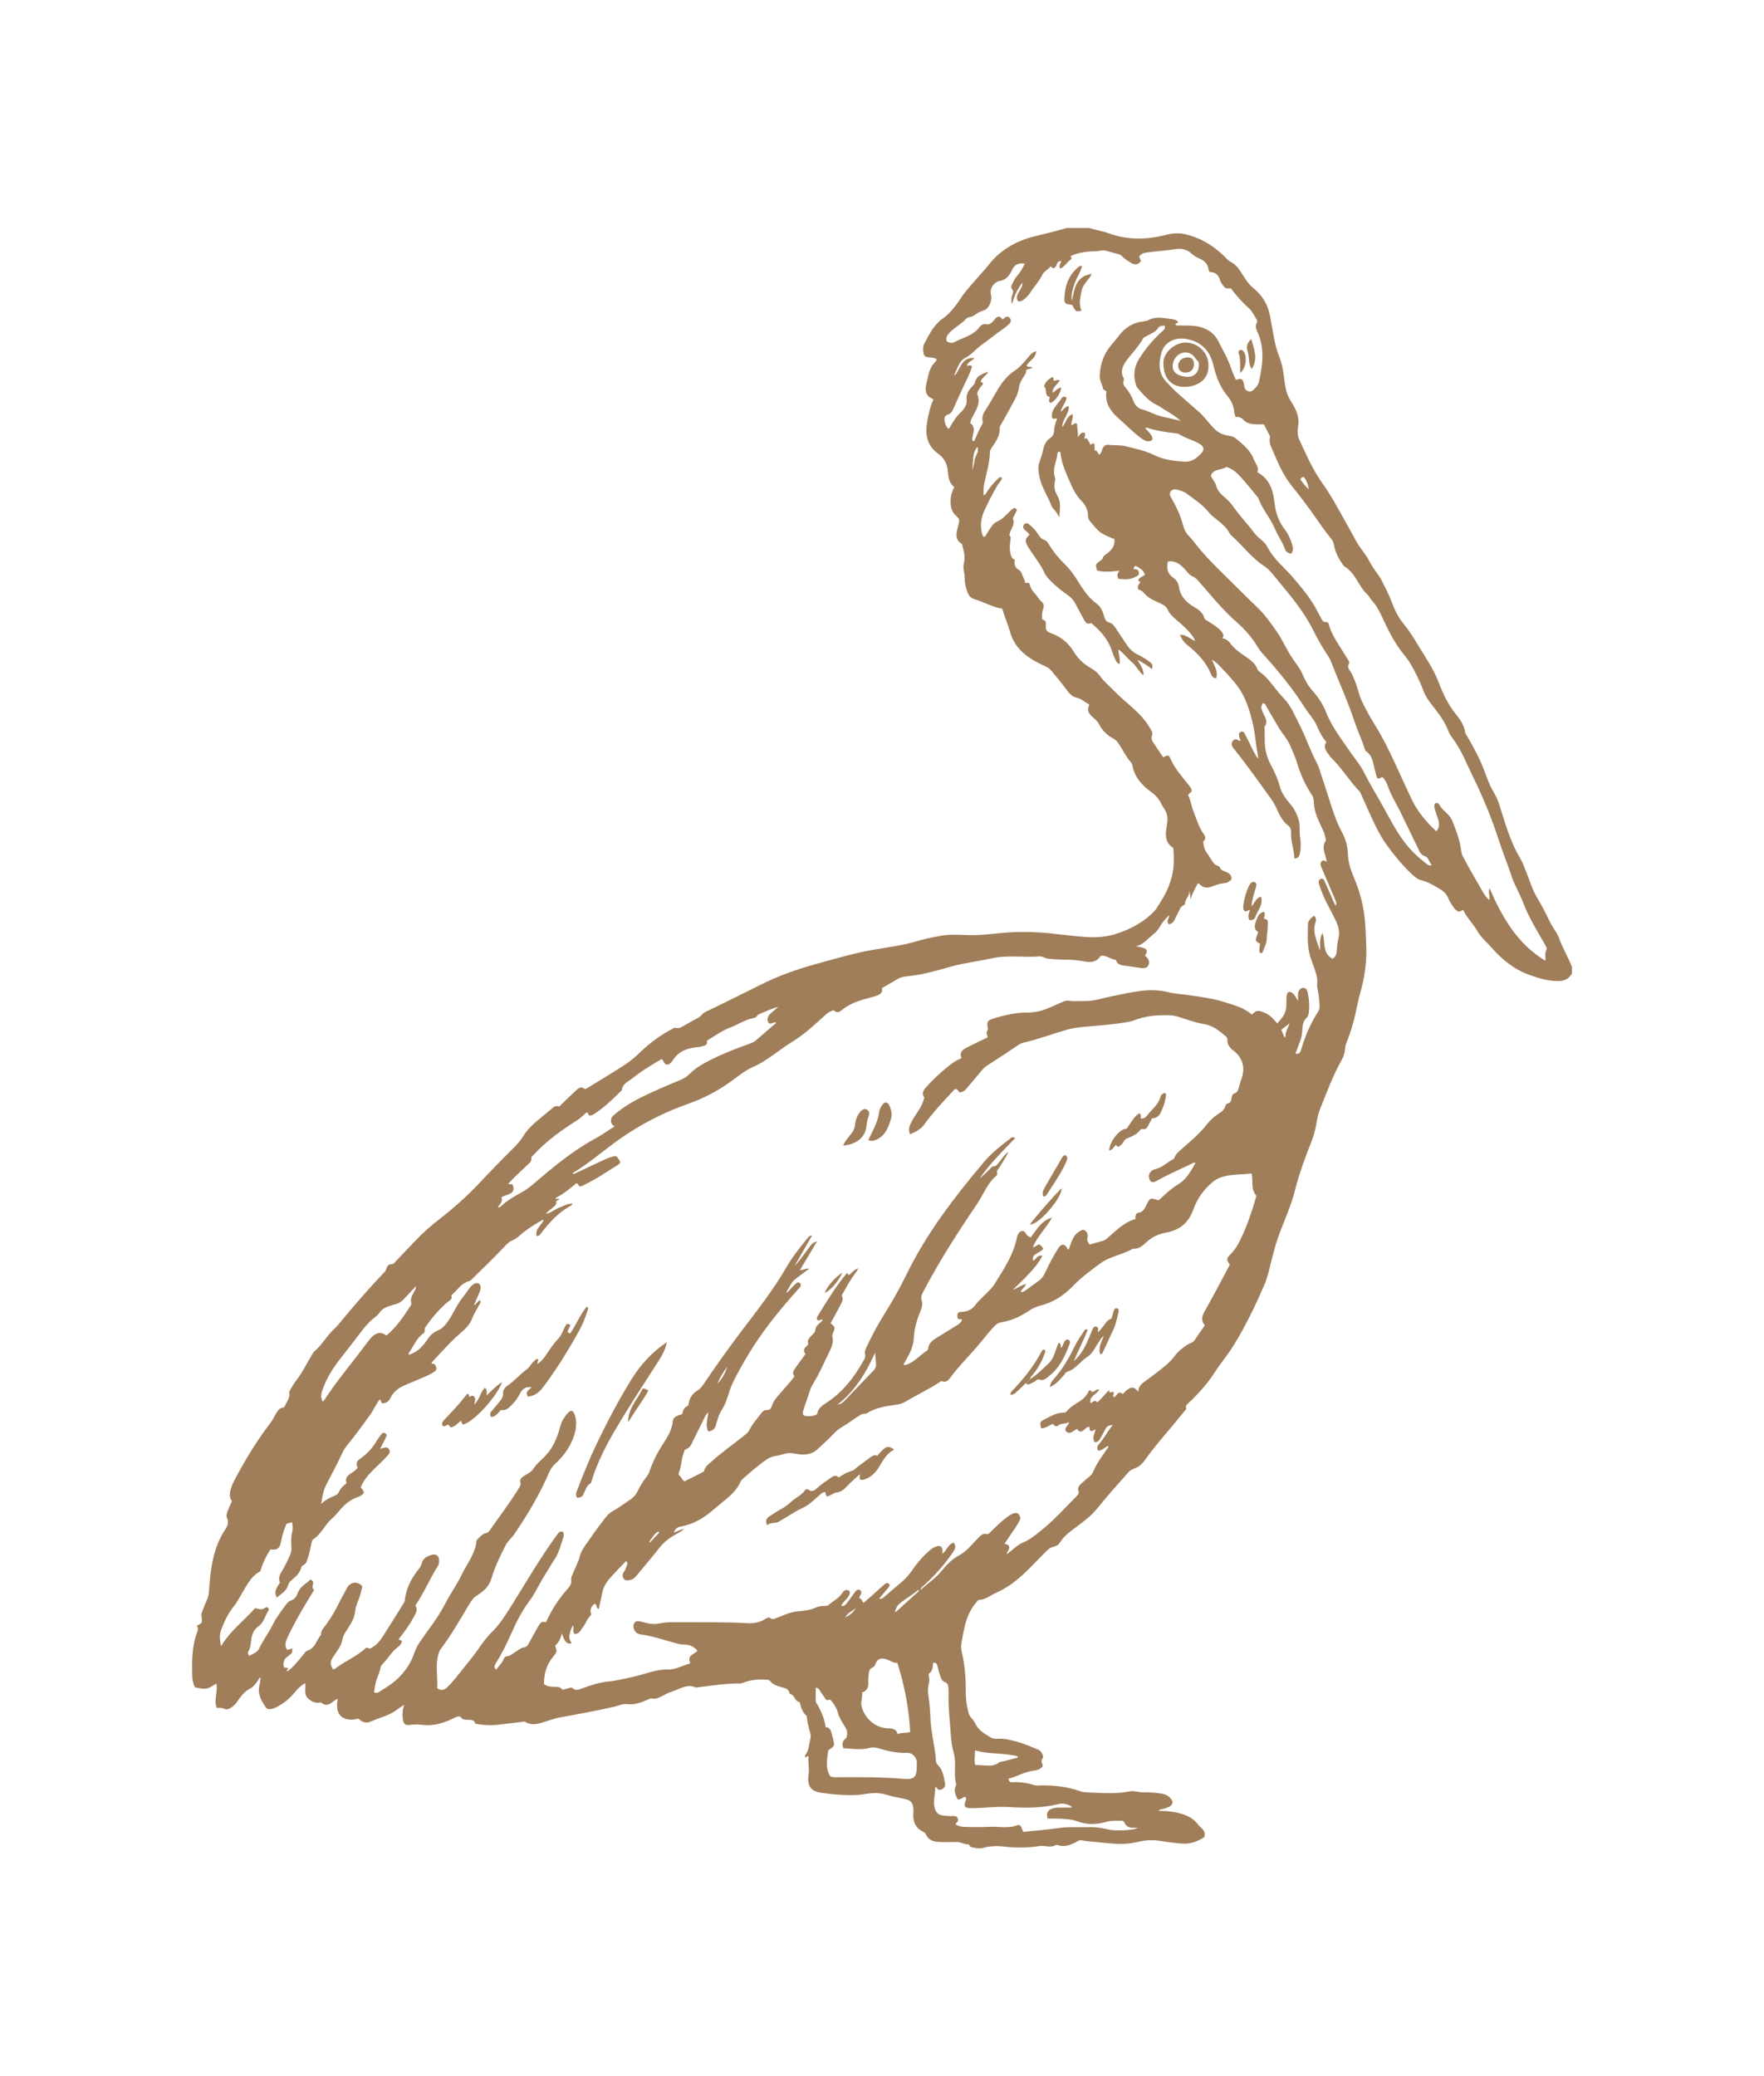 <svg width="147" height="173" viewBox="0 0 147 173" fill="none" xmlns="http://www.w3.org/2000/svg">
<path d="M131 80.572C130.664 79.746 130.204 78.976 129.902 78.131C129.744 77.683 129.412 77.331 129.204 76.906C128.846 76.167 128.473 75.436 128.05 74.727C127.643 74.048 127.443 73.264 127.133 72.532C126.99 72.191 126.877 71.839 126.688 71.524C125.836 70.125 125.421 68.552 124.93 67.013C124.814 66.646 124.655 66.308 124.455 65.979C124.082 65.361 123.87 64.663 123.603 63.996C123.229 63.064 122.758 62.184 122.248 61.324C122.196 61.237 122.116 61.15 122.105 61.055C122.022 60.426 121.66 59.925 121.287 59.463C120.657 58.682 120.242 57.795 119.895 56.874C119.457 55.718 118.748 54.725 118.122 53.679C117.759 53.072 117.382 52.481 116.93 51.935C116.462 51.37 116.179 50.703 115.922 50.032C115.704 49.468 115.424 48.933 115.153 48.395C114.874 47.845 114.432 47.394 114.157 46.841C113.84 46.204 113.338 45.692 113.003 45.071C112.58 44.297 112.154 43.524 111.72 42.758C111.249 41.928 110.792 41.091 110.23 40.314C109.412 39.176 108.853 37.888 108.269 36.622C108.095 36.246 108.129 35.826 108.186 35.443C108.314 34.586 107.876 33.934 107.484 33.271C107.314 32.987 107.212 32.71 107.148 32.388C106.975 31.516 106.967 30.622 106.62 29.769C106.179 28.677 106.066 27.487 105.839 26.334C105.651 25.375 105.198 24.61 104.421 23.984C104.01 23.655 103.727 23.154 103.429 22.703C103.199 22.351 102.965 22.032 102.58 21.835C102.342 21.714 102.176 21.502 101.984 21.316C101.052 20.421 99.985 19.785 98.717 19.508C98.189 19.394 97.661 19.444 97.152 19.576C95.552 19.985 93.964 20.016 92.406 19.444C91.867 19.246 91.309 19.167 90.766 19C90.151 19 89.532 19 88.917 19C88.099 19.212 87.284 19.444 86.458 19.633C84.835 20.005 83.436 20.728 82.387 22.07C82.044 22.51 81.652 22.912 81.29 23.336C80.89 23.802 80.463 24.253 80.12 24.769C79.679 25.432 79.215 26.088 78.555 26.55C77.808 27.074 77.442 27.862 77.031 28.624C76.921 28.825 76.918 29.048 76.94 29.272C76.974 29.659 77.057 29.75 77.453 29.784C77.668 29.803 77.879 29.799 78.061 29.947C77.989 30.17 77.793 30.276 77.687 30.455C77.574 30.648 77.476 30.845 77.416 31.057C77.333 31.357 77.272 31.66 77.201 31.959C77.065 32.524 77.125 32.998 77.721 33.233C77.744 33.241 77.755 33.279 77.781 33.316C77.517 33.855 77.397 34.446 77.284 35.041C77.08 36.133 77.193 37.103 78.2 37.823C78.653 38.145 78.939 38.634 78.981 39.241C79.015 39.737 79.083 40.245 79.528 40.598C79.264 41.041 79.192 41.5 79.222 41.978C79.245 42.342 79.355 42.683 79.622 42.929C79.996 43.274 79.977 43.312 79.86 43.778C79.724 44.312 79.49 44.904 80.139 45.317C80.196 45.355 80.2 45.476 80.222 45.56C80.358 46.026 80.437 46.488 80.313 46.981C80.215 47.371 80.403 47.766 80.392 48.164C80.38 48.569 80.486 48.948 80.614 49.327C80.716 49.63 80.912 49.846 81.21 49.93C81.995 50.157 82.708 50.601 83.519 50.722C83.708 51.382 83.983 51.988 84.16 52.625C84.583 54.153 85.748 54.899 87.054 55.498C87.257 55.593 87.438 55.672 87.574 55.843C87.982 56.343 88.404 56.836 88.789 57.355C89.034 57.685 89.283 58.041 89.713 58.136C90.132 58.231 90.415 58.523 90.777 58.712C90.569 59.137 90.705 59.448 91.014 59.717C91.233 59.91 91.46 60.092 91.599 60.365C91.867 60.892 92.278 61.286 92.802 61.555C92.965 61.639 93.07 61.76 93.176 61.908C93.553 62.431 93.81 63.037 94.243 63.522C94.304 63.591 94.341 63.666 94.36 63.757C94.538 64.773 95.19 65.463 95.979 66.032C96.277 66.248 96.503 66.49 96.677 66.801C96.786 66.994 96.88 67.195 97.008 67.374C97.291 67.783 97.34 68.192 97.25 68.696C97.122 69.409 97.001 70.19 97.778 70.656C97.887 72.123 97.782 72.824 97.393 73.847C97.133 74.53 96.718 75.148 96.326 75.769C96.303 75.807 96.269 75.838 96.239 75.868C95.371 76.819 94.262 77.403 93.078 77.793C92.297 78.055 91.441 78.138 90.6 78.085C89.562 78.017 88.532 77.881 87.499 77.774C86.194 77.642 84.9 77.611 83.594 77.733C82.591 77.828 81.588 77.96 80.573 77.918C79.8 77.888 79.015 77.85 78.249 78.002C77.646 78.119 77.042 78.237 76.454 78.415C75.273 78.775 74.051 78.923 72.84 79.131C71.15 79.423 69.505 79.912 67.853 80.371C66.295 80.803 64.779 81.353 63.338 82.08C61.965 82.774 60.58 83.456 59.196 84.127C58.958 84.241 58.679 84.336 58.517 84.525C58.294 84.79 58.004 84.904 57.725 85.056C57.506 85.177 57.291 85.302 57.072 85.424C56.834 85.552 56.623 85.746 56.306 85.651C56.185 85.613 56.057 85.719 55.94 85.784C55.001 86.284 54.156 86.906 53.386 87.648C52.979 88.043 52.545 88.418 52.074 88.725C50.991 89.43 49.882 90.086 48.788 90.757C48.419 90.56 48.328 90.563 48.015 90.851C47.604 91.231 47.208 91.625 46.804 92.007C46.721 92.087 46.645 92.224 46.521 92.186C46.257 92.102 46.11 92.277 45.944 92.413C45.536 92.75 45.129 93.088 44.725 93.429C44.307 93.781 43.922 94.164 43.632 94.634C43.367 95.063 43.039 95.423 42.681 95.775C41.704 96.73 40.765 97.724 39.822 98.713C38.845 99.736 37.8 100.676 36.679 101.54C35.947 102.105 35.253 102.719 34.612 103.39C34.061 103.963 33.522 104.542 32.971 105.115C32.881 105.206 32.805 105.342 32.658 105.338C32.356 105.327 32.251 105.524 32.179 105.763C32.145 105.88 32.073 105.968 31.99 106.055C30.738 107.363 29.557 108.727 28.403 110.126C28.214 110.353 28.026 110.581 27.811 110.778C27.207 111.339 26.819 112.089 26.181 112.624C26.147 112.65 26.121 112.692 26.098 112.726C25.596 113.526 25.204 114.39 24.612 115.133C24.457 115.326 24.34 115.554 24.216 115.77C24.167 115.857 24.088 115.967 24.107 116.05C24.197 116.479 23.899 116.77 23.763 117.115C23.733 117.195 23.692 117.286 23.59 117.293C23.258 117.32 23.133 117.585 22.986 117.82C22.839 118.059 22.726 118.321 22.56 118.541C21.485 119.932 20.576 121.425 19.735 122.964C19.553 123.301 19.369 123.639 19.255 124.006C19.139 124.378 19.067 124.745 19.327 125.083C19.206 125.363 19.078 125.632 18.973 125.905C18.901 126.095 18.825 126.292 18.924 126.504C19.086 126.853 18.961 127.16 18.769 127.452C17.773 128.957 17.547 130.674 17.43 132.417C17.411 132.717 17.384 133.001 17.264 133.274C17.12 133.596 16.985 133.922 16.86 134.252C16.807 134.385 16.766 134.525 16.788 134.68C16.875 135.237 16.871 135.241 16.407 135.469C16.517 135.711 16.528 135.745 16.449 135.954C15.966 137.208 15.985 138.52 16.026 139.835C16.034 140.025 16.102 140.21 16.151 140.392C16.177 140.491 16.223 140.605 16.336 140.624C16.751 140.692 17.169 140.821 17.573 140.563C17.716 140.472 17.867 140.389 18.033 140.29C18.177 140.984 17.788 141.655 18.063 142.322C18.309 142.314 18.52 142.295 18.727 142.405C18.859 142.473 19.04 142.432 19.188 142.341C19.433 142.197 19.629 142.003 19.787 141.768C20.074 141.34 20.38 140.934 20.862 140.696C21.126 140.563 21.296 140.305 21.474 140.07C21.545 139.979 21.56 139.828 21.726 139.786C21.692 139.998 21.677 140.191 21.632 140.373C21.436 141.12 21.76 141.715 22.164 142.291C22.243 142.401 22.352 142.42 22.473 142.42C22.669 142.416 22.847 142.348 23.016 142.261C23.612 141.958 24.133 141.564 24.552 141.029C24.793 140.722 25.084 140.468 25.419 140.248C25.517 140.684 25.283 141.135 25.638 141.492C25.959 141.818 26.336 141.958 26.739 141.859C27.369 142.39 27.698 141.7 28.147 141.564C27.86 142.94 28.622 143.531 29.878 143.209C30.157 143.523 30.538 143.618 30.908 143.447C31.613 143.125 32.394 142.977 33.028 142.504C33.235 142.348 33.454 142.204 33.669 142.056C33.556 142.454 33.514 142.845 33.567 143.243C33.624 143.667 33.76 143.781 34.182 143.732C34.491 143.694 34.801 143.675 35.102 143.72C35.932 143.838 36.706 143.667 37.456 143.334C37.63 143.254 37.803 143.175 37.977 143.095C38.117 143.03 38.316 142.985 38.392 143.087C38.592 143.349 38.856 143.303 39.109 143.307C39.365 143.311 39.557 143.387 39.607 143.626C40.267 143.762 40.893 143.785 41.523 143.717C42.164 143.648 42.802 143.565 43.439 143.489C43.552 143.478 43.699 143.436 43.782 143.485C44.326 143.815 44.858 143.645 45.389 143.478C45.823 143.341 46.249 143.182 46.698 143.103C48.181 142.837 49.663 142.56 51.138 142.231C51.493 142.151 51.862 141.965 52.202 142.003C52.855 142.083 53.413 141.878 53.979 141.632C54.096 141.583 54.205 141.499 54.352 141.533C54.612 141.594 54.843 141.499 55.069 141.385C55.359 141.241 55.639 141.067 55.944 140.976C56.6 140.779 57.212 140.282 57.966 140.608C58.026 140.635 58.109 140.601 58.181 140.593C59.331 140.461 60.474 140.275 61.636 140.279C61.738 140.279 61.836 140.263 61.934 140.222C62.515 139.983 63.123 139.926 63.741 139.96C63.896 139.968 64.081 139.956 64.19 140.093C64.413 140.385 64.737 140.464 65.058 140.571C65.348 140.669 65.722 140.669 65.79 141.094C65.793 141.124 65.846 141.166 65.884 141.173C66.235 141.264 66.223 141.776 66.616 141.818C66.638 141.821 66.657 141.893 66.668 141.935C66.767 142.303 66.861 142.67 67.17 142.936C67.227 142.985 67.246 143.095 67.249 143.182C67.268 143.493 67.366 143.789 67.434 144.088C67.491 144.342 67.608 144.588 67.536 144.865C67.419 145.324 67.427 145.82 67.121 146.226C67.08 146.279 67.072 146.362 67.102 146.438C67.208 146.484 67.231 146.264 67.378 146.374C67.314 146.855 67.457 147.359 67.385 147.844C67.238 148.811 67.54 149.277 68.494 149.398C69.015 149.467 69.532 149.531 70.06 149.558C70.72 149.592 71.369 149.611 72.021 149.501C72.617 149.402 73.217 149.353 73.805 149.535C74.183 149.649 74.56 149.74 74.948 149.812C75.793 149.975 76.178 149.986 76.11 151.134C76.076 151.764 76.276 152.325 76.91 152.628C77.012 152.677 77.118 152.768 77.163 152.867C77.408 153.397 77.872 153.481 78.374 153.492C78.83 153.503 79.283 153.503 79.739 153.492C80.09 153.485 80.388 153.727 80.743 153.685C80.826 154.015 81.146 153.905 81.346 154.015C81.493 154.015 81.641 154.015 81.788 154.015C82.384 153.841 83.002 153.795 83.606 153.867C84.617 153.985 85.624 153.985 86.627 153.829C87.08 153.757 87.552 154.015 87.989 153.738C88.019 153.72 88.08 153.727 88.117 153.738C88.698 153.951 89.207 153.746 89.709 153.477C89.834 153.409 89.954 153.31 90.117 153.348C90.577 153.447 91.048 153.462 91.512 153.507C92.576 153.617 93.636 153.761 94.704 153.507C95.288 153.367 95.896 153.291 96.492 153.375C97.186 153.473 97.876 153.591 98.582 153.625C99.2 153.655 99.728 153.466 100.241 153.159C100.411 153.056 100.419 152.931 100.385 152.749C100.321 152.412 100.019 152.283 99.849 152.048C99.336 151.358 98.619 151.146 97.842 150.998C97.423 150.918 96.997 150.903 96.529 150.896C96.714 150.71 96.907 150.755 97.069 150.695C97.325 150.596 97.623 150.536 97.71 150.232C97.767 150.031 97.42 149.656 97.107 149.539C97.024 149.508 96.937 149.493 96.85 149.474C96.318 149.368 95.771 149.349 95.236 149.353C94.858 149.357 94.507 149.194 94.111 149.277C92.953 149.512 91.776 149.398 90.607 149.357C90.403 149.349 90.2 149.33 90.004 149.258C88.97 148.887 87.899 148.762 86.805 148.777C86.586 148.781 86.359 148.811 86.148 148.743C85.571 148.561 84.983 148.477 84.375 148.511C84.194 148.523 84.066 148.462 84.043 148.216C84.76 148.038 85.398 147.628 86.152 147.545C86.442 147.515 86.722 147.424 86.891 147.173C86.906 146.942 86.669 146.768 86.888 146.514C87.02 146.362 86.756 145.892 86.563 145.816C85.971 145.581 85.394 145.312 84.768 145.142C84.24 144.998 83.723 144.857 83.176 144.884C82.968 144.895 82.753 144.892 82.576 144.785C82.063 144.478 81.527 144.198 81.263 143.603C81.199 143.459 81.101 143.315 80.988 143.205C80.807 143.03 80.731 142.822 80.675 142.591C80.524 141.988 80.471 141.374 80.479 140.752C80.486 139.687 80.377 138.637 80.135 137.603C80.067 137.307 80.101 137.015 80.15 136.723C80.218 136.333 80.294 135.942 80.384 135.556C80.558 134.817 80.841 134.127 81.339 133.543C81.414 133.456 81.467 133.319 81.595 133.316C82.157 133.297 82.561 132.918 83.036 132.709C84.734 131.966 85.884 130.56 87.152 129.302C87.344 129.108 87.514 128.949 87.774 128.892C87.997 128.843 88.2 128.741 88.317 128.551C88.683 127.956 89.245 127.573 89.785 127.171C90.4 126.713 91.007 126.239 91.482 125.64C92.259 124.658 93.108 123.745 93.927 122.801C94.093 122.608 94.258 122.46 94.511 122.376C94.881 122.255 95.168 122.005 95.398 121.679C95.998 120.822 96.677 120.026 97.352 119.23C97.801 118.704 98.234 118.165 98.672 117.631C98.744 117.544 98.876 117.456 98.842 117.335C98.774 117.104 98.936 117.013 99.057 116.899C99.879 116.126 100.63 115.288 101.245 114.329C101.72 113.586 102.301 112.912 102.765 112.165C103.776 110.539 104.606 108.818 105.364 107.059C105.526 106.68 105.647 106.286 105.745 105.884C106.013 104.785 106.281 103.678 106.684 102.621C107.126 101.476 107.624 100.362 107.922 99.156C108.257 97.799 108.755 96.488 109.264 95.184C109.468 94.661 109.623 94.126 109.71 93.569C109.777 93.133 109.887 92.705 110.053 92.292C110.585 90.969 111.075 89.627 111.781 88.38C111.954 88.073 112.067 87.736 112.097 87.376C112.109 87.216 112.139 87.05 112.199 86.902C112.622 85.878 112.901 84.813 113.112 83.725C113.237 83.081 113.452 82.456 113.584 81.823C113.784 80.864 113.893 79.878 113.855 78.881C113.829 78.176 113.81 77.467 113.75 76.762C113.644 75.549 113.354 74.393 112.882 73.264C112.599 72.593 112.343 71.899 112.324 71.145C112.309 70.489 112.112 69.852 111.803 69.288C111.418 68.586 111.162 67.836 110.92 67.089C110.604 66.111 110.298 65.126 109.966 64.152C109.906 63.97 109.849 63.784 109.759 63.617C109.2 62.597 108.85 61.483 108.321 60.452C107.925 59.683 107.612 58.86 107.012 58.223C106.662 57.848 106.333 57.454 106.02 57.048C105.722 56.662 105.409 56.298 105.009 56.01C104.926 55.949 104.828 55.877 104.798 55.79C104.594 55.218 104.112 54.926 103.651 54.611C103.274 54.353 102.904 54.084 102.622 53.724C102.429 53.482 102.248 53.239 101.875 53.194C102.041 52.902 101.886 52.724 101.724 52.549C101.422 52.219 101.033 52.003 100.664 51.764C100.543 51.685 100.4 51.647 100.351 51.476C100.219 51.014 99.853 50.779 99.464 50.551C98.831 50.18 98.355 49.668 98.242 48.895C98.197 48.588 98.046 48.33 97.793 48.16C97.291 47.826 97.201 47.364 97.318 46.814C97.363 46.799 97.405 46.78 97.446 46.776C98.061 46.731 98.453 47.11 98.815 47.523C98.981 47.712 99.125 47.925 99.362 48.02C99.593 48.111 99.747 48.273 99.906 48.455C100.92 49.619 101.89 50.821 103.055 51.844C103.734 52.439 104.323 53.11 104.794 53.887C104.915 54.088 105.055 54.285 105.209 54.456C106.511 55.881 107.725 57.374 108.763 59.008C109.087 59.516 109.517 59.956 109.755 60.517C109.951 60.983 110.177 61.419 110.532 61.84C110.26 62.192 110.456 62.495 110.664 62.791C110.773 62.946 110.887 63.102 111.022 63.234C111.86 64.064 112.467 65.092 113.286 65.941C113.335 65.994 113.369 66.062 113.399 66.13C113.64 66.665 113.874 67.203 114.119 67.737C114.553 68.689 114.994 69.648 115.613 70.485C116.213 71.3 116.858 72.085 117.594 72.786C117.846 73.025 118.118 73.271 118.469 73.359C118.918 73.469 119.321 73.685 119.71 73.912C120.121 74.147 120.536 74.393 120.713 74.897C120.8 75.144 120.97 75.36 121.113 75.58C121.211 75.728 121.328 75.86 121.49 75.944C121.66 76.035 121.777 75.83 121.947 75.853C122.252 76.501 122.777 76.982 123.124 77.604C123.407 78.112 123.901 78.51 124.293 78.961C125.161 79.95 126.172 80.78 127.439 81.231C128.243 81.516 129.05 81.777 129.921 81.747C130.393 81.728 130.766 81.546 130.996 81.114C131 80.928 131 80.75 131 80.572ZM74.843 81.557C75.13 81.391 75.462 81.364 75.775 81.33C76.944 81.209 78.064 80.879 79.189 80.56C80.332 80.238 81.516 80.106 82.67 79.852C83.998 79.564 85.318 79.806 86.635 79.696C86.888 79.673 87.069 79.852 87.306 79.882C87.816 79.943 88.329 79.965 88.842 79.965C89.355 79.969 89.86 80.022 90.369 80.117C90.894 80.216 91.41 80.166 91.72 79.651C92.195 79.567 92.535 79.939 92.995 79.984C93.07 80.306 93.327 80.413 93.636 80.454C94.1 80.515 94.564 80.591 95.028 80.655C95.447 80.712 95.628 80.636 95.73 80.367C95.82 80.132 95.703 79.859 95.413 79.632C95.73 79.143 95.594 78.995 94.651 78.851C95.119 78.756 95.405 78.479 95.707 78.199C96.024 77.9 96.401 77.68 96.624 77.274C96.824 76.91 97.095 76.58 97.454 76.247C97.416 76.539 97.156 76.755 97.397 77.016C97.627 76.997 97.774 76.853 97.88 76.645C98.012 76.383 98.144 76.118 98.272 75.853C98.348 75.694 98.419 75.534 98.6 75.455C98.665 75.428 98.755 75.36 98.755 75.311C98.74 74.916 99.17 74.662 99.079 74.246C99.174 74.477 99.223 74.708 99.196 74.966C99.355 74.484 99.574 74.041 99.826 73.605C99.841 73.605 99.883 73.594 99.894 73.605C100.219 73.988 100.573 74.048 101.056 73.851C101.381 73.719 101.739 73.605 102.105 73.582C102.32 73.571 102.459 73.404 102.618 73.287C102.667 72.892 102.388 72.748 102.127 72.635C101.935 72.551 101.75 72.532 101.652 72.282C101.596 72.134 101.335 72.138 101.196 71.983C100.939 71.695 100.781 71.342 100.554 71.039C100.377 70.804 100.317 70.554 100.287 70.281C100.279 70.224 100.253 70.137 100.279 70.11C100.603 69.818 100.351 69.568 100.204 69.341C99.86 68.806 99.691 68.188 99.457 67.612C99.283 67.184 99.23 66.684 99.019 66.282C99.046 66.077 99.26 66.077 99.302 65.922C99.317 65.713 99.177 65.573 99.061 65.421C98.506 64.716 97.903 64.053 97.537 63.215C97.397 62.893 97.318 62.901 96.929 63.102C96.639 62.666 96.345 62.23 96.054 61.794C95.948 61.635 95.945 61.449 96.001 61.282C96.084 61.051 95.971 60.915 95.865 60.725C95.107 59.376 93.795 58.572 92.765 57.496C92.41 57.124 91.991 56.798 91.705 56.381C91.46 56.021 91.162 55.82 90.799 55.608C90.275 55.297 89.819 54.865 89.49 54.323C89.049 53.592 88.438 53.068 87.627 52.784C87.201 52.636 87.11 52.496 87.159 52.03C87.186 51.761 87.046 51.662 86.842 51.609C86.816 51.279 86.835 50.98 86.937 50.707C87.031 50.449 86.952 50.271 86.782 50.119C86.559 49.922 86.427 49.646 86.235 49.452C85.997 49.214 85.877 48.971 85.797 48.664C85.756 48.49 85.571 48.596 85.424 48.573C85.398 48.277 85.213 48.035 85.13 47.754C85.088 47.618 84.975 47.542 84.87 47.47C84.587 47.273 84.477 47.015 84.572 46.647C84.394 46.583 84.292 46.45 84.236 46.253C84.134 45.889 84.138 45.522 84.183 45.158C84.209 44.934 84.281 44.726 84.111 44.604C84.164 44.108 84.636 43.77 84.406 43.191C84.496 43.009 84.628 42.747 84.752 42.493C84.662 42.342 84.553 42.296 84.413 42.387C84.341 42.432 84.277 42.497 84.209 42.557C83.855 42.865 83.583 43.255 83.115 43.448C82.749 43.6 82.542 43.986 82.331 44.324C82.244 44.46 82.161 44.597 82.078 44.729C81.882 44.722 81.863 44.57 81.833 44.453C81.678 43.816 81.735 43.206 82.006 42.603C82.342 41.856 82.716 41.132 83.13 40.427C83.247 40.23 83.436 40.071 83.504 39.84C83.349 39.688 83.255 39.798 83.164 39.889C82.844 40.192 82.561 40.53 82.308 40.897C82.218 41.026 82.157 41.178 81.984 41.299C81.931 40.943 81.957 40.617 82.022 40.291C82.195 39.427 82.474 38.581 82.493 37.691C82.497 37.444 82.682 37.262 82.806 37.069C83.081 36.645 83.342 36.22 83.304 35.685C83.293 35.545 83.383 35.435 83.447 35.322C83.734 34.806 84.028 34.298 84.307 33.779C84.564 33.301 84.851 32.843 84.918 32.278C84.956 31.963 85.122 31.664 85.299 31.391C85.413 31.22 85.541 31.054 85.511 30.853C85.68 30.716 85.877 30.747 86.031 30.648C85.892 30.508 85.673 30.64 85.552 30.481C85.726 30.045 86.337 29.886 86.344 29.265C86.009 29.352 85.862 29.564 85.707 29.746C85.352 30.163 84.994 30.602 84.556 30.891C83.361 31.675 82.919 32.994 82.169 34.093C81.965 34.393 81.795 34.734 81.893 35.132C81.908 35.197 81.886 35.284 81.852 35.344C81.584 35.799 81.395 36.292 81.173 36.785C81.014 36.724 80.995 36.629 81.026 36.5C81.067 36.3 81.12 36.099 81.142 35.894C81.169 35.629 81.067 35.405 80.86 35.257C80.886 34.954 81.048 34.742 81.169 34.507C81.425 34.01 81.701 33.517 81.463 32.919C81.395 32.74 81.512 32.543 81.618 32.384C81.708 32.251 81.814 32.13 81.908 32.009C81.939 31.853 81.769 31.88 81.716 31.777C81.856 31.44 82.21 31.289 82.365 30.963C81.904 31.167 81.361 31.266 81.241 31.899C81.218 32.013 81.135 32.069 81.067 32.145C80.761 32.483 80.486 32.797 80.554 33.343C80.599 33.703 80.347 34.097 80.071 34.351C79.686 34.715 79.415 35.136 79.17 35.591C79.143 35.64 79.128 35.704 79.015 35.72C78.841 35.53 78.725 35.288 78.709 35.007C78.698 34.795 78.74 34.613 79.004 34.541C79.237 34.476 79.351 34.294 79.453 34.052C79.736 33.392 80.045 32.74 80.343 32.088C80.581 31.573 80.871 31.061 80.999 30.527C80.833 30.356 80.709 30.519 80.562 30.474C80.667 30.151 80.995 30.064 81.207 29.848C80.822 29.769 80.422 29.932 80.196 30.265C80.049 30.485 79.928 30.72 79.792 30.951C79.72 31.076 79.671 31.22 79.502 31.27C79.788 30.758 79.868 30.121 80.467 29.803C80.992 29.526 81.358 29.045 81.84 28.707C82.444 28.287 82.999 27.805 83.61 27.396C83.757 27.297 83.889 27.18 84.021 27.066C84.202 26.907 84.334 26.71 84.145 26.497C83.934 26.262 83.753 26.448 83.587 26.611C83.432 26.588 83.402 26.346 83.198 26.391C83.017 26.429 82.934 26.562 82.832 26.687C82.651 26.918 82.459 27.081 82.127 27.013C81.908 26.968 81.723 27.127 81.599 27.286C81.075 27.976 80.241 28.127 79.543 28.503C79.351 28.605 79.117 28.582 78.909 28.453C78.789 28.146 78.921 27.945 79.132 27.718C79.547 27.278 80.098 27.013 80.505 26.57C80.667 26.391 80.946 26.444 81.146 26.3C81.407 26.118 81.671 25.948 81.991 25.857C82.418 25.732 82.704 25.027 82.58 24.572C82.44 24.072 82.817 23.495 83.33 23.408C83.87 23.317 84.141 22.923 84.356 22.468C84.556 22.044 84.858 21.888 85.398 21.972C85.254 22.267 85.115 22.552 84.907 22.802C84.719 23.029 84.526 23.257 84.417 23.533C84.338 23.73 84.153 23.916 84.387 24.163C84.477 24.257 84.39 24.473 84.341 24.629C84.273 24.852 84.236 25.076 84.353 25.319C84.504 24.689 84.768 24.125 85.201 23.549C85.235 24.166 84.511 24.492 84.817 25.091C85.085 25.175 85.269 25.008 85.439 24.856C85.605 24.712 85.756 24.542 85.873 24.36C86.186 23.867 86.605 23.439 86.854 22.904C86.997 22.59 87.34 22.491 87.529 22.214C87.657 22.199 87.699 22.43 87.857 22.336C87.966 22.267 88.012 22.169 88.053 22.055C88.14 21.816 88.147 21.816 88.423 21.737C88.427 21.953 88.174 22.127 88.359 22.389C88.725 22.203 88.94 21.831 89.264 21.596C89.336 21.547 89.242 21.433 89.223 21.335C89.702 21.108 90.219 21.013 90.743 20.963C91.094 20.929 91.445 20.945 91.791 20.876C91.905 20.854 92.022 20.854 92.139 20.888C92.519 20.998 92.9 21.104 93.285 21.198C93.398 21.225 93.455 21.305 93.527 21.377C93.734 21.589 93.987 21.737 94.236 21.892C94.541 22.085 94.809 22.078 95.051 21.809C95.092 21.634 94.953 21.524 94.934 21.373C95.088 21.138 95.315 21.081 95.594 21.039C96.371 20.922 97.159 20.891 97.94 20.759C98.393 20.679 98.883 20.766 99.26 21.1C99.464 21.274 99.675 21.437 99.921 21.528C100.373 21.703 100.652 22.002 100.724 22.487C100.732 22.544 100.769 22.593 100.803 22.669C101.275 22.662 101.55 22.912 101.675 23.359C101.709 23.484 101.788 23.598 101.863 23.704C102.093 24.038 102.142 24.056 102.573 24.03C103.018 24.64 103.538 25.194 104.104 25.713C104.379 25.967 104.519 26.316 104.719 26.623C104.768 26.698 104.802 26.785 104.749 26.873C104.564 27.172 104.696 27.456 104.813 27.718C105.405 29.064 105.217 30.424 104.919 31.789C104.851 32.1 104.632 32.339 104.395 32.536C104.161 32.729 103.78 32.577 103.704 32.278C103.685 32.206 103.689 32.13 103.674 32.058C103.576 31.558 103.482 31.501 102.984 31.652C102.84 31.304 102.678 30.959 102.557 30.599C102.308 29.852 101.901 29.189 101.558 28.487C101.147 27.646 100.407 27.259 99.517 27.157C99.14 27.115 98.755 27.138 98.374 27.119C98.234 27.111 98.08 27.172 97.955 27.051C97.936 26.88 98.174 26.979 98.174 26.823C97.997 26.63 97.74 26.596 97.503 26.57C96.899 26.497 96.296 26.357 95.7 26.672C95.477 26.789 95.186 26.782 94.93 26.839C94.225 26.998 93.681 27.4 93.248 27.968C93.017 28.271 92.761 28.556 92.523 28.851C91.946 29.568 91.675 30.417 91.641 31.334C91.626 31.709 91.863 32.028 91.92 32.395C91.939 32.528 92.135 32.479 92.199 32.657C92.067 33.574 92.535 34.268 93.221 34.87C93.874 35.443 94.474 36.076 95.183 36.576C95.447 36.762 95.718 36.887 96.043 36.645C96.047 36.197 95.662 35.981 95.447 35.674C95.511 35.625 95.567 35.64 95.62 35.655C96.416 35.909 97.235 36.03 98.061 36.114C98.118 36.121 98.178 36.136 98.227 36.167C98.759 36.504 99.381 36.656 99.928 36.959C100.336 37.183 100.407 37.475 100.079 37.808C99.709 38.187 99.298 38.509 98.702 38.471C97.835 38.415 96.982 38.316 96.19 37.926C95.42 37.547 94.583 37.372 93.761 37.175C93.312 37.069 92.829 37.13 92.361 37.065C92.124 37.031 91.942 37.183 91.863 37.422C91.81 37.588 91.773 37.763 91.603 37.892C91.467 37.766 91.456 37.52 91.237 37.535C91.18 37.334 91.252 37.152 91.184 36.986C91.052 36.891 90.977 37.031 90.879 37.069C90.558 36.451 90.558 36.451 90.369 36.595C90.35 36.413 90.486 36.246 90.385 36.068C90.105 35.97 90.011 36.216 89.811 36.417C89.864 35.996 89.747 35.659 89.754 35.314C89.547 35.178 89.457 35.409 89.287 35.431C89.249 35.128 89.46 34.848 89.385 34.507C88.857 34.704 88.815 35.25 88.521 35.606C88.506 34.965 89.087 34.514 89.076 33.858C88.744 33.851 88.638 34.147 88.381 34.313C88.487 33.862 88.83 33.551 88.876 33.135C88.687 32.994 88.562 33.044 88.472 33.184C88.136 33.707 87.567 34.124 87.665 34.81C87.823 34.999 87.959 34.814 88.091 34.901C87.955 35.223 87.853 35.549 87.842 35.909C87.834 36.136 87.736 36.364 87.514 36.504C87.167 36.724 87.005 37.099 86.933 37.459C86.854 37.869 86.695 38.248 86.578 38.638C86.495 38.922 86.541 39.188 86.578 39.487C86.707 40.488 87.299 41.28 87.638 42.182C87.65 42.209 87.653 42.243 87.672 42.262C87.902 42.523 88.14 42.781 88.272 43.13C88.31 42.497 88.453 41.879 88.117 41.303C87.895 40.92 87.793 40.522 87.925 40.075C87.955 39.969 87.933 39.836 87.899 39.726C87.68 39.048 88.065 38.441 88.121 37.793C88.129 37.725 88.17 37.653 88.249 37.619C88.336 37.626 88.366 37.706 88.374 37.766C88.476 38.737 88.921 39.586 89.29 40.461C89.49 40.935 89.766 41.364 90.128 41.743C90.437 42.069 90.664 42.47 90.664 42.956C90.664 43.153 90.731 43.316 90.864 43.475C91.667 44.422 91.659 44.426 92.87 44.927C92.934 45.453 92.652 45.821 92.271 46.113C92.116 46.23 91.954 46.31 91.893 46.511C91.863 46.617 91.769 46.67 91.686 46.731C91.271 47.034 91.271 47.034 91.429 47.542C92.014 47.694 92.61 47.633 93.293 47.553C93.104 47.788 93.067 47.997 93.198 48.232C93.678 48.273 94.16 48.327 94.609 48.076C94.753 47.997 94.956 47.94 94.907 47.697C94.862 47.462 94.696 47.402 94.485 47.436C94.447 47.284 94.549 47.239 94.636 47.151C94.941 47.337 95.296 47.459 95.409 47.895C95.247 48.038 94.972 48.084 94.862 48.33C94.847 48.448 95.005 48.417 95.024 48.516C94.964 48.615 94.881 48.706 94.843 48.812C94.802 48.941 94.802 49.119 94.945 49.153C95.168 49.21 95.3 49.373 95.428 49.517C95.828 49.96 96.39 50.104 96.884 50.377C97.065 50.476 97.208 50.578 97.303 50.794C97.465 51.158 97.77 51.431 98.076 51.689C98.525 52.068 98.966 52.458 99.321 52.932C99.419 53.065 99.543 53.194 99.574 53.41C99.151 53.235 98.853 52.864 98.332 52.894C98.483 53.311 98.732 53.584 99.011 53.804C99.815 54.448 100.505 55.176 100.905 56.146C100.977 56.317 101.071 56.495 101.343 56.518C101.528 55.957 101.207 55.506 100.988 54.967C101.456 55.236 101.728 55.604 102.041 55.919C102.29 56.165 102.508 56.446 102.746 56.707C103.316 57.336 103.704 58.049 103.991 58.86C104.345 59.857 104.545 60.865 104.659 61.904C104.708 62.347 104.813 62.783 104.862 63.23C104.542 62.855 104.364 62.404 104.149 61.976C104.017 61.714 103.893 61.445 103.753 61.188C103.685 61.059 103.606 60.907 103.421 60.971C103.225 61.04 103.225 61.21 103.263 61.377C103.289 61.491 103.338 61.597 103.38 61.707C103.35 61.722 103.316 61.752 103.304 61.745C103.123 61.639 102.931 61.517 102.754 61.718C102.546 61.953 102.656 62.188 102.825 62.397C103.904 63.739 104.896 65.145 105.903 66.543C106.084 66.797 106.243 67.055 106.367 67.339C106.62 67.904 106.884 68.454 107.405 68.844C107.608 69 107.586 69.299 107.586 69.545C107.582 70.224 107.861 70.853 107.865 71.539C108.129 71.516 108.246 71.437 108.303 71.202C108.423 70.701 108.412 70.201 108.336 69.712C108.265 69.265 108.363 68.814 108.235 68.367C108.099 67.893 107.899 67.457 107.586 67.078C107.473 66.941 107.363 66.805 107.254 66.665C106.982 66.316 106.76 65.96 106.643 65.512C106.484 64.887 106.198 64.296 105.896 63.723C105.549 63.071 105.383 62.382 105.394 61.646C105.398 61.335 105.387 61.028 105.383 60.718C105.383 60.657 105.353 60.581 105.379 60.543C105.734 60.088 105.375 59.721 105.224 59.338C105.074 58.944 105.058 58.944 105.232 58.595C105.436 58.602 105.477 58.784 105.553 58.913C105.9 59.493 106.228 60.084 106.579 60.664C106.877 61.153 107.276 61.57 107.507 62.109C107.722 62.609 107.948 63.102 108.106 63.625C108.386 64.557 108.785 65.44 109.329 66.251C109.457 66.445 109.479 66.672 109.487 66.885C109.521 67.752 109.932 68.484 110.279 69.238C110.389 69.47 110.423 69.712 110.483 69.951C110.49 69.978 110.502 70.019 110.49 70.038C110.068 70.629 110.479 71.19 110.562 71.812C110.404 71.736 110.245 71.619 110.113 71.797C110 71.948 110.049 72.108 110.113 72.259C110.483 73.139 110.856 74.022 111.234 74.897C111.309 75.076 111.411 75.239 111.313 75.477C111.102 75.144 110.996 74.791 110.845 74.465C110.683 74.117 110.532 73.768 110.373 73.419C110.317 73.29 110.234 73.177 110.072 73.234C109.909 73.29 109.864 73.419 109.902 73.59C109.981 73.939 110.132 74.257 110.26 74.587C110.573 75.368 111.037 76.073 111.373 76.842C111.562 77.278 111.652 77.699 111.543 78.165C111.456 78.536 111.411 78.915 111.388 79.302C111.377 79.526 111.283 79.727 111.06 79.893C110.638 79.7 110.456 79.325 110.385 78.893C110.324 78.54 110.358 78.172 110.208 77.744C109.913 78.26 110.057 78.749 109.985 79.215C109.796 78.502 109.4 77.835 109.57 77.043C109.619 76.819 109.785 76.565 109.513 76.308C109.238 76.459 108.997 76.774 108.997 76.99C108.982 77.956 108.906 78.938 109.242 79.878C109.355 80.197 109.461 80.519 109.578 80.837C109.71 81.197 109.808 81.561 109.766 81.955C109.732 82.266 109.842 82.569 109.883 82.873C109.928 83.195 109.947 83.517 109.962 83.839C109.97 84.006 109.936 84.154 109.842 84.298C109.227 85.257 108.774 86.291 108.453 87.387C108.386 87.622 108.318 87.887 107.948 87.796C108.076 87.467 108.201 87.156 108.314 86.841C108.412 86.564 108.499 86.276 108.514 85.984C108.536 85.541 108.551 85.113 108.91 84.779C109.012 84.684 109.049 84.521 109.068 84.374C109.132 83.828 109.102 83.286 108.985 82.748C108.936 82.528 108.865 82.304 108.57 82.319C108.348 82.331 108.174 82.566 108.167 82.865C108.163 83.039 108.182 83.218 108.167 83.403C108.027 83.183 107.929 82.937 107.722 82.77C107.469 82.562 107.284 82.622 107.227 82.941C107.205 83.07 107.201 83.206 107.201 83.339C107.201 84.328 107.148 84.476 106.439 85.279C106.273 85.097 106.115 84.908 105.937 84.741C105.753 84.571 105.534 84.449 105.3 84.355C104.821 84.161 104.677 84.188 104.323 84.552C103.697 83.979 102.901 83.782 102.124 83.528C101.139 83.206 100.132 83.081 99.117 82.929C98.525 82.842 97.914 82.816 97.352 82.675C95.756 82.274 94.251 82.706 92.727 83.001C91.924 83.157 91.143 83.449 90.309 83.415C89.909 83.399 89.509 83.46 89.109 83.392C88.932 83.362 88.759 83.392 88.593 83.468C88.272 83.612 87.951 83.756 87.627 83.896C87.008 84.173 86.386 84.374 85.684 84.37C84.67 84.362 83.677 84.59 82.712 84.897C82.308 85.025 82.24 85.158 82.297 85.59C82.308 85.674 82.365 85.757 82.297 85.841C82.142 86.038 82.244 86.231 82.316 86.436C81.788 86.689 81.26 86.936 80.739 87.205C80.347 87.41 79.883 87.584 80.128 88.183C79.634 88.357 79.279 88.645 78.928 88.93C78.291 89.449 77.691 90.01 77.144 90.632C76.925 90.878 76.808 91.158 77.023 91.447C76.869 92.239 76.314 92.796 75.967 93.467C75.726 93.941 75.703 94.077 75.835 94.521C76.288 94.323 76.718 94.123 77.016 93.706C77.789 92.629 78.706 91.681 79.566 90.753C79.826 90.726 79.841 90.923 79.958 91.022C80.226 91.026 80.415 90.87 80.577 90.673C80.984 90.188 81.391 89.707 81.795 89.218C81.965 89.009 82.161 88.85 82.387 88.706C83.206 88.187 84.013 87.652 84.817 87.106C84.979 86.996 85.145 86.913 85.33 86.871C86.518 86.599 87.657 86.17 88.826 85.829C89.279 85.696 89.732 85.624 90.203 85.579C91.501 85.454 92.802 85.382 94.085 85.143C94.228 85.117 94.372 85.079 94.507 85.025C95.481 84.635 96.503 84.559 97.529 84.605C98.084 84.627 98.6 84.885 99.136 85.033C99.517 85.139 99.894 85.268 100.287 85.325C101.056 85.435 101.622 85.897 102.176 86.382C102.267 86.458 102.282 86.553 102.282 86.659C102.278 87.046 102.474 87.311 102.776 87.539C103.538 88.111 103.772 88.907 103.482 89.828C103.406 90.067 103.323 90.302 103.255 90.544C103.187 90.783 103.165 91.018 102.859 91.113C102.697 91.162 102.648 91.378 102.622 91.56C102.595 91.738 102.539 91.901 102.324 91.947C102.218 91.97 102.135 92.057 102.112 92.155C102.033 92.504 101.765 92.659 101.494 92.841C101.139 93.076 100.815 93.372 100.558 93.709C99.909 94.562 99.061 95.199 98.284 95.915C98.118 96.067 97.963 96.215 97.884 96.431C97.865 96.484 97.842 96.556 97.797 96.579C97.288 96.829 96.892 97.276 96.314 97.409C95.907 97.504 95.696 97.796 95.752 98.129C95.813 98.497 96.031 98.603 96.352 98.421C97.371 97.841 98.453 97.394 99.502 96.874C99.521 96.863 99.555 96.882 99.626 96.893C99.242 97.595 98.872 98.273 98.163 98.701C97.571 99.058 97.073 99.547 96.579 99.99C96.473 100.043 96.42 99.975 96.352 99.956C95.839 99.82 95.843 99.835 95.579 100.312C95.409 100.616 95.326 100.998 94.862 101.059C94.636 101.089 94.606 101.351 94.621 101.582C93.666 101.84 93.021 102.549 92.305 103.151C92.165 103.269 92.044 103.367 91.867 103.409C91.512 103.496 91.162 103.606 90.803 103.709C90.66 103.527 90.562 103.364 90.622 103.11C90.671 102.894 90.611 102.647 90.4 102.526C90.188 102.408 90.015 102.575 89.845 102.689C89.577 102.871 89.43 103.14 89.313 103.432C89.219 103.663 89.136 103.898 89.053 104.122C88.981 104.137 88.977 104.088 88.962 104.057C88.74 103.629 88.457 103.602 88.189 104.016C87.759 104.683 87.401 105.395 87.061 106.115C86.937 106.377 86.778 106.585 86.541 106.748C86.201 106.98 85.873 107.23 85.541 107.472C85.401 107.575 85.262 107.689 85.058 107.643C85.137 107.397 85.394 107.302 85.511 106.987C85.077 107.105 84.764 107.347 84.39 107.476C84.854 107.056 85.299 106.62 85.722 106.165C86.148 105.71 86.567 105.247 86.865 104.641C86.435 104.539 86.363 104.937 86.111 105.05C85.994 104.8 86.107 104.641 86.318 104.501C86.522 104.364 86.759 104.27 86.91 104.099C86.922 103.86 86.71 103.834 86.639 103.693C86.435 103.697 86.326 103.909 86.065 103.928C86.45 103.007 87.186 102.348 87.661 101.457C86.767 101.734 86.378 102.465 85.899 103.11C85.715 103.034 85.567 102.962 85.477 102.772C85.352 102.518 85.096 102.515 84.915 102.731C84.828 102.833 84.779 102.954 84.752 103.091C84.47 104.542 83.651 105.748 82.9 106.968C82.591 107.472 82.089 107.855 81.678 108.295C81.558 108.424 81.422 108.541 81.324 108.685C81.037 109.102 80.652 109.296 80.147 109.315C79.788 109.33 79.739 109.436 79.8 109.845C79.89 109.978 80.056 109.883 80.169 109.967C80.109 110.179 79.954 110.304 79.777 110.414C79.215 110.759 78.653 111.111 78.091 111.456C77.732 111.676 77.393 111.903 77.351 112.377C77.348 112.43 77.314 112.502 77.272 112.529C76.669 112.912 76.205 113.503 75.499 113.734C75.443 113.753 75.386 113.765 75.288 113.704C75.401 113.503 75.511 113.291 75.631 113.086C75.941 112.555 76.137 111.991 76.163 111.373C76.197 110.611 76.446 109.902 76.722 109.205C76.827 108.936 76.903 108.659 76.812 108.39C76.714 108.102 76.812 107.882 76.936 107.639C78.257 105.119 79.792 102.727 81.388 100.377C81.701 99.914 81.942 99.414 82.233 98.94C82.425 98.626 82.636 98.326 82.912 98.076C83.013 97.985 83.142 97.902 83.085 97.708C83.04 97.553 83.183 97.443 83.259 97.318C83.527 96.886 83.802 96.457 84.036 95.999C83.715 96.185 83.542 96.499 83.319 96.768C83.164 96.954 83.059 97.193 82.753 97.2C82.625 97.204 82.546 97.356 82.455 97.447C82.187 97.712 81.916 97.974 81.622 98.22C82.47 96.984 83.542 95.938 84.59 94.847C84.36 94.661 84.243 94.831 84.134 94.915C83.376 95.495 82.621 96.086 82.003 96.821C79.524 99.763 77.182 102.803 75.496 106.29C74.948 107.419 74.326 108.5 73.662 109.557C73.123 110.418 72.651 111.316 72.217 112.237C72.123 112.438 72.033 112.639 72.093 112.874C72.138 113.044 72.067 113.188 71.987 113.332C71.199 114.754 70.23 116.012 68.845 116.907C68.528 117.112 68.204 117.32 68.117 117.748C68.083 117.915 67.891 117.926 67.762 117.968C67.642 118.01 67.502 118.006 67.37 118.006C66.887 118.01 66.812 117.877 66.978 117.411C67.148 116.945 67.287 116.467 67.453 115.997C67.536 115.762 67.623 115.52 67.755 115.311C68.264 114.5 68.634 113.617 69.06 112.76C69.271 112.332 69.49 111.885 69.362 111.373C69.335 111.27 69.385 111.172 69.422 111.077C69.615 110.588 69.611 110.588 69.215 110.262C69.471 109.792 69.743 109.33 69.977 108.845C70.101 108.587 70.331 108.337 70.165 107.992C70.12 107.901 70.23 107.802 70.275 107.715C70.588 107.146 70.901 106.582 71.297 106.066C71.384 105.952 71.467 105.827 71.52 105.672C71.218 105.793 70.995 106.021 70.765 106.237C70.637 106.275 70.705 106.127 70.569 106.089C69.641 107.203 68.875 108.462 68.106 109.72C68.045 109.819 68.049 109.917 68.125 110.001C68.275 110.118 68.392 109.902 68.543 109.963C68.517 110.107 68.396 110.175 68.302 110.258C68.125 110.414 67.962 110.55 67.947 110.831C67.936 111.07 67.68 111.202 67.536 111.388C67.415 111.54 67.268 111.68 67.336 111.896C67.385 112.048 67.287 112.108 67.2 112.188C66.993 112.377 66.899 112.586 67.129 112.817C66.838 113.219 66.559 113.598 66.284 113.981C66.125 114.204 65.986 114.432 66.208 114.689C65.793 115.243 65.337 115.724 64.907 116.228C64.669 116.505 64.432 116.786 64.322 117.153C64.266 117.35 64.141 117.517 63.877 117.498C63.707 117.487 63.575 117.585 63.47 117.722C63.108 118.203 62.693 118.65 62.428 119.196C62.338 119.382 62.183 119.484 62.036 119.602C61.135 120.333 60.176 120.997 59.313 121.774C59.064 121.997 58.77 122.187 58.683 122.543C58.664 122.619 58.596 122.657 58.528 122.691C58.03 122.941 57.536 123.191 57.053 123.434C56.827 123.316 56.782 123.089 56.623 122.96C56.529 122.881 56.548 122.763 56.585 122.672C56.8 122.168 56.759 121.607 56.966 121.103C57.015 120.985 57.008 120.815 57.151 120.769C57.506 120.656 57.615 120.345 57.755 120.057C58.06 119.435 58.366 118.817 58.675 118.199C58.758 118.033 58.834 117.858 59.018 117.684C58.981 118.249 58.751 118.764 59.022 119.28C59.347 119.238 59.558 119.101 59.656 118.768C59.788 118.332 59.894 117.866 60.139 117.498C60.614 116.793 60.708 115.955 61.071 115.213C61.44 114.458 61.851 113.727 62.278 113.006C63.413 111.085 64.809 109.356 66.28 107.692C66.408 107.548 66.537 107.412 66.661 107.264C66.759 107.146 66.77 107.018 66.65 106.911C66.54 106.817 66.419 106.866 66.333 106.949C66.171 107.097 66.023 107.264 65.865 107.419C65.763 107.518 65.71 107.666 65.499 107.719C65.775 107.294 65.925 106.847 66.31 106.555C66.668 106.282 67.034 106.013 67.427 105.721C67.148 105.653 66.955 105.865 66.665 105.824C67.132 105.043 67.589 104.277 68.087 103.447C67.725 103.542 67.725 103.542 67.057 104.448C66.789 104.808 66.529 105.172 66.212 105.501C66.687 104.671 67.159 103.841 67.676 102.939C67.408 102.981 67.344 103.113 67.257 103.22C66.631 103.981 66.02 104.759 65.525 105.615C64.424 107.518 63.062 109.239 61.738 110.986C60.644 112.43 59.599 113.909 58.585 115.406C58.46 115.588 58.324 115.739 58.128 115.864C57.774 116.088 57.494 116.403 57.415 116.846C57.393 116.975 57.385 117.127 57.249 117.187C56.974 117.312 56.913 117.57 56.861 117.798C56.774 117.926 56.65 117.873 56.563 117.919C56.344 118.033 56.095 118.112 56.069 118.419C56.004 119.136 55.639 119.727 55.261 120.307C54.786 121.038 54.394 121.808 54.118 122.634C54.062 122.805 53.964 122.949 53.858 123.089C53.59 123.442 53.341 123.809 53.16 124.211C53.028 124.503 52.84 124.73 52.583 124.916C52.055 125.291 51.523 125.655 50.965 125.981C50.625 126.182 50.41 126.531 50.169 126.838C49.697 127.44 49.267 128.073 48.826 128.699C48.611 129.002 48.415 129.302 48.317 129.688C48.192 130.181 47.932 130.64 47.739 131.117C47.675 131.28 47.57 131.466 47.6 131.621C47.675 132.042 47.415 132.266 47.185 132.531C46.506 133.312 45.951 134.176 45.521 135.135C45.401 135.218 45.242 135.082 45.114 135.184C44.982 135.29 44.903 135.431 44.824 135.571C44.563 136.033 44.307 136.496 44.054 136.962C43.967 137.121 43.873 137.246 43.666 137.273C43.398 137.311 43.198 137.504 42.971 137.641C42.737 137.781 42.541 137.993 42.24 138.016C42.085 138.027 41.994 138.179 41.938 138.315C41.802 138.637 41.538 138.853 41.338 139.134C41.149 138.956 41.191 138.804 41.304 138.622C41.836 137.773 42.277 136.875 42.677 135.958C43.073 135.052 43.548 134.172 44.13 133.388C44.642 132.694 44.971 131.913 45.431 131.204C45.687 130.81 45.906 130.393 46.174 130.003C46.57 129.427 46.728 128.748 46.947 128.096C46.996 127.956 46.974 127.812 46.94 127.668C46.683 127.531 46.559 127.702 46.434 127.873C45.027 129.791 43.839 131.853 42.579 133.865C42.096 134.635 41.61 135.4 40.942 136.045C40.504 136.469 40.157 136.996 39.799 137.5C39.422 138.027 39.011 138.527 38.607 139.032C38.173 139.57 37.766 140.123 37.26 140.601C37.015 140.832 36.77 140.904 36.434 140.684C36.483 139.771 36.276 138.831 36.521 137.898C36.566 137.728 36.615 137.557 36.725 137.413C37.622 136.227 38.354 134.927 39.12 133.653C39.297 133.357 39.49 133.092 39.799 132.921C39.889 132.872 39.961 132.793 40.044 132.736C40.512 132.425 40.81 132.023 40.976 131.462C41.259 130.518 41.696 129.628 42.145 128.748C42.319 128.411 42.628 128.176 42.843 127.861C43.967 126.216 44.982 124.514 45.767 122.676C45.88 122.411 46.038 122.194 46.246 122.001C47.019 121.273 47.634 120.436 47.906 119.393C48.038 118.878 48.071 118.343 47.868 117.828C47.739 117.498 47.562 117.483 47.321 117.745C47.008 118.082 46.793 118.457 46.672 118.908C46.434 119.814 46.08 120.667 45.412 121.349C45.072 121.698 44.691 121.994 44.424 122.426C44.258 122.691 43.896 122.831 43.616 123.021C43.42 123.157 43.288 123.309 43.375 123.57C43.42 123.703 43.356 123.805 43.285 123.927C42.534 125.178 41.64 126.33 40.806 127.528C40.731 127.638 40.648 127.721 40.501 127.751C40.18 127.816 39.995 128.089 39.765 128.29C39.742 128.308 39.72 128.335 39.716 128.362C39.629 129.449 38.928 130.272 38.482 131.201C38.083 132.038 37.532 132.796 37.109 133.619C36.491 134.824 35.634 135.863 34.888 136.977C34.706 137.25 34.593 137.553 34.484 137.857C34.171 138.732 33.639 139.449 32.937 140.059C32.549 140.396 32.115 140.654 31.689 140.923C31.545 141.014 31.398 141.135 31.176 141.018C31.225 140.639 31.27 140.248 31.406 139.877C31.511 139.585 31.647 139.308 31.7 138.997C31.719 138.888 31.775 138.762 31.855 138.687C32.322 138.239 32.62 137.641 33.152 137.254C33.322 137.133 33.45 136.97 33.496 136.761C33.454 136.628 33.296 136.727 33.231 136.61C33.254 136.572 33.273 136.515 33.307 136.473C33.786 135.893 34.205 135.271 34.556 134.604C34.695 134.343 34.827 134.074 34.608 133.789C35.34 132.724 35.823 131.542 36.498 130.473C36.604 130.302 36.596 130.132 36.589 129.972C36.574 129.628 36.302 129.457 35.974 129.559C35.604 129.677 35.246 129.836 35.148 130.264C35.076 130.575 34.854 130.791 34.684 131.022C34.171 131.727 33.835 132.482 33.733 133.35C33.722 133.456 33.669 133.543 33.616 133.63C33.047 134.54 32.485 135.457 31.904 136.359C31.689 136.693 31.447 137.015 31.096 137.22C30.964 137.296 30.851 137.466 30.64 137.318C30.531 137.243 30.406 137.402 30.312 137.485C29.587 138.092 28.701 138.452 27.958 139.028C27.901 139.069 27.822 139.085 27.758 139.111C27.475 138.679 27.517 138.436 27.777 138.038C28.067 137.595 28.426 137.201 28.531 136.632C28.618 136.177 28.942 135.791 29.184 135.389C29.399 135.033 29.554 134.673 29.599 134.244C29.659 133.687 29.976 133.198 30.085 132.645C30.116 132.486 30.157 132.33 30.191 132.186C29.818 131.743 29.206 131.799 28.924 132.307C28.603 132.887 28.301 133.479 27.996 134.066C27.743 134.551 27.441 135.002 27.124 135.446C26.958 135.681 26.721 135.886 26.762 136.219C26.362 136.644 26.291 137.345 25.623 137.542C25.453 137.591 25.366 137.777 25.253 137.91C24.846 138.391 24.472 138.903 23.937 139.278C23.805 139.142 24.069 139.13 23.99 139.024C23.925 138.903 23.786 139.024 23.688 138.944C23.559 138.755 23.624 138.327 23.827 138.148C23.948 138.042 24.08 137.948 24.208 137.845C24.367 137.72 24.371 137.553 24.363 137.364C24.189 137.379 24.054 137.523 23.892 137.428C23.695 137.095 23.808 136.78 23.952 136.465C24.439 135.408 25.019 134.4 25.619 133.403C25.8 133.1 25.985 132.8 26.185 132.47C25.797 132.288 26.392 131.818 25.868 131.617C25.529 131.978 25.008 132.182 24.812 132.747C24.721 133.009 24.552 133.274 24.242 133.369C24.046 133.429 23.933 133.581 23.816 133.736C23.427 134.256 23.031 134.771 22.745 135.355C22.401 136.052 21.926 136.674 21.59 137.375C21.428 137.72 21.062 137.803 20.768 137.982C20.677 137.857 20.636 137.709 20.685 137.629C20.953 137.212 20.874 136.723 21.009 136.28C21.108 135.969 21.247 135.723 21.541 135.518C21.983 135.207 22.096 134.635 22.375 134.191C22.42 134.123 22.394 134.047 22.345 133.99C22.277 133.911 22.175 133.899 22.111 133.956C21.847 134.195 21.568 134.077 21.262 134.002C20.323 135.055 19.169 135.916 18.418 137.174C18.339 136.723 18.259 136.268 18.418 135.844C18.686 135.127 19.006 134.43 19.501 133.831C19.753 133.524 19.923 133.16 20.131 132.823C20.553 132.141 20.881 131.379 21.636 130.966C21.738 130.909 21.734 130.787 21.764 130.693C21.953 130.132 22.213 129.605 22.534 129.108C23.081 129.192 23.318 129.025 23.409 128.502C23.499 127.979 23.665 127.475 23.873 126.974C24.027 126.933 24.178 126.891 24.333 126.845C24.389 127.122 24.416 127.387 24.352 127.645C24.246 128.066 24.254 128.494 24.284 128.919C24.303 129.165 24.257 129.381 24.163 129.601C23.99 130.007 23.79 130.401 23.575 130.787C23.397 131.102 23.152 131.398 23.307 131.811C23.356 131.94 23.201 132.042 23.141 132.156C22.994 132.444 22.835 132.728 23.069 133.122C23.431 132.804 23.865 132.592 24.008 132.095C24.058 131.932 24.144 131.803 24.269 131.697C24.627 131.39 24.993 131.106 25.11 130.602C25.155 130.416 25.434 130.401 25.525 130.185C25.672 129.828 25.774 129.465 25.853 129.089C25.891 128.904 25.925 128.714 25.97 128.528C25.989 128.445 26.012 128.327 26.072 128.29C26.766 127.857 27.06 127.065 27.656 126.546C27.879 126.353 28.071 126.129 28.26 125.905C28.701 125.378 29.195 124.931 29.874 124.734C29.901 124.727 29.927 124.711 29.953 124.696C30.402 124.454 30.421 124.321 30.055 123.953C30.493 122.839 31.5 122.202 32.247 121.345C32.398 121.171 32.571 121.035 32.424 120.781C32.27 120.515 32.051 120.625 31.843 120.686C31.802 120.697 31.76 120.697 31.685 120.705C31.889 120.326 32.089 119.973 32.232 119.568C32.077 119.348 31.922 119.321 31.753 119.549C31.632 119.716 31.5 119.875 31.398 120.053C31.04 120.678 30.553 121.182 29.965 121.588C29.678 121.785 29.652 122.02 29.81 122.297C29.655 122.505 29.463 122.642 29.263 122.759C28.942 122.953 28.735 123.184 28.878 123.593C28.614 123.802 28.373 124.01 28.241 124.325C28.18 124.469 28.041 124.575 27.883 124.636C27.471 124.795 27.09 125.003 26.762 125.322C26.86 124.764 26.928 124.211 27.192 123.711C27.668 122.812 28.135 121.91 28.565 120.993C28.667 120.777 28.803 120.587 28.95 120.405C29.587 119.632 30.165 118.817 30.761 118.014C31.093 117.57 31.304 117.055 31.632 116.626C31.809 116.672 31.704 116.858 31.851 116.933C32.149 116.949 32.402 116.786 32.526 116.516C32.798 115.921 33.281 115.607 33.854 115.376C34.465 115.129 35.069 114.864 35.676 114.598C35.823 114.534 35.963 114.451 36.098 114.363C36.245 114.272 36.415 114.189 36.359 113.958C36.31 113.749 36.215 113.602 35.97 113.639C35.978 113.579 35.97 113.541 35.985 113.526C36.762 112.684 37.52 111.824 38.388 111.073C38.784 110.732 39.161 110.372 39.358 109.845C39.501 109.462 39.735 109.114 39.927 108.75C39.995 108.625 40.097 108.507 40.006 108.337C39.803 108.42 39.746 108.655 39.493 108.769C39.656 108.39 39.803 108.06 39.942 107.726C40.101 107.34 40.078 107.063 39.893 106.957C39.708 106.851 39.437 106.957 39.184 107.264C38.98 107.514 38.814 107.795 38.607 108.045C37.981 108.795 37.69 109.766 37.019 110.49C36.887 110.634 36.755 110.736 36.574 110.819C36.23 110.971 35.914 111.183 35.691 111.513C35.287 112.12 34.835 112.673 34.08 112.881C33.993 112.779 34.103 112.703 34.148 112.631C34.491 112.104 34.733 111.498 35.269 111.119C35.476 110.975 35.333 110.759 35.45 110.592C35.989 109.815 36.589 109.099 37.309 108.485C37.456 108.359 37.717 108.291 37.615 107.992C37.6 107.946 37.705 107.848 37.77 107.791C38.181 107.412 38.49 106.9 39.093 106.752C39.233 106.718 39.354 106.567 39.467 106.453C40.372 105.57 41.281 104.69 42.145 103.769C42.307 103.599 42.474 103.447 42.704 103.356C42.964 103.257 43.179 103.068 43.39 102.882C43.922 102.412 44.529 102.056 45.137 101.696C45.182 101.669 45.231 101.616 45.299 101.681C45.125 102.117 44.563 102.405 44.722 102.996C44.929 103.011 45.001 102.89 45.076 102.787C45.774 101.866 46.536 101.017 47.577 100.468C47.626 100.441 47.672 100.403 47.694 100.29C47.283 100.286 46.955 100.506 46.6 100.631C46.231 100.763 45.948 101.074 45.491 101.135C45.642 100.934 45.834 100.832 45.985 100.688C46.144 100.532 46.393 100.449 46.355 100.142C46.34 100.013 46.551 100.032 46.6 99.914C46.51 99.808 46.412 99.956 46.31 99.899C46.295 99.884 46.298 99.861 46.325 99.835C46.347 99.816 46.366 99.789 46.389 99.778C46.996 99.46 47.525 99.02 48.026 98.599C48.222 98.61 48.166 98.804 48.305 98.853C48.486 98.872 48.645 98.747 48.811 98.667C49.758 98.22 50.603 97.606 51.497 97.068C51.644 96.977 51.738 96.863 51.632 96.715C51.512 96.548 51.432 96.279 51.146 96.351C50.904 96.412 50.667 96.495 50.44 96.598C49.588 96.992 48.743 97.394 47.894 97.796C47.841 97.818 47.785 97.841 47.728 97.796C47.739 97.773 47.747 97.739 47.766 97.727C49.143 96.897 50.342 95.825 51.651 94.907C53.428 93.66 55.325 92.69 57.366 91.973C58.588 91.541 59.743 90.942 60.799 90.196C61.444 89.737 62.059 89.206 62.776 88.896C63.964 88.376 64.903 87.497 65.986 86.834C67.004 86.208 67.883 85.401 68.762 84.593C68.917 84.453 69.071 84.324 69.271 84.252C69.354 84.222 69.452 84.15 69.516 84.214C69.769 84.468 69.999 84.294 70.177 84.15C70.954 83.506 71.901 83.305 72.829 83.039C73.311 82.903 73.568 82.782 73.504 82.331C73.983 82.061 74.409 81.804 74.843 81.557ZM104.704 99.653C104.315 100.964 103.881 102.34 103.202 103.621C103.014 103.974 102.776 104.288 102.493 104.573C102.192 104.868 102.195 105.009 102.49 105.373C101.837 106.593 101.196 107.836 100.509 109.049C100.241 109.523 99.981 109.944 100.403 110.44C100.102 110.872 99.819 111.267 99.551 111.672C99.4 111.9 99.136 111.926 98.936 112.059C98.555 112.309 98.182 112.597 97.914 112.961C97.45 113.594 96.835 114.037 96.228 114.5C95.982 114.686 95.734 114.868 95.488 115.053C95.198 115.273 94.862 115.455 94.862 115.978C94.624 115.698 94.432 115.535 94.145 115.679C93.919 115.792 93.742 115.967 93.561 116.168C93.168 115.819 93.07 116.312 92.848 116.433C92.618 116.312 92.912 116.16 92.795 116.039C92.735 115.808 92.414 116.278 92.429 115.827C92.082 116.198 91.78 116.516 91.456 116.861C91.218 116.573 91.067 116.858 90.882 116.926C90.735 116.304 91.41 116.213 91.599 115.785C91.35 115.739 91.233 115.948 91.048 115.986C90.943 115.993 90.935 115.804 90.743 115.876C90.611 116.217 90.347 116.52 90 116.751C89.611 117.009 89.189 117.221 88.894 117.608C88.834 117.684 88.725 117.722 88.615 117.718C87.997 117.71 87.502 118.055 86.978 118.309C86.661 118.461 86.639 118.597 86.771 119.022C87.137 119.029 87.404 118.757 87.766 118.658C87.861 118.844 88.042 118.904 88.212 118.768C88.476 118.556 88.804 118.692 89.091 118.491C89.06 118.7 88.955 118.768 88.887 118.863C88.8 118.992 88.717 119.136 88.834 119.264C88.955 119.393 89.128 119.446 89.309 119.34C89.445 119.257 89.585 119.17 89.747 119.067C90.173 119.674 90.4 118.844 90.777 118.901C90.837 119.003 90.735 119.143 90.886 119.234C91.026 119.306 91.128 119.128 91.301 119.128C91.241 119.314 91.169 119.488 91.131 119.67C91.094 119.841 91.105 120.019 91.229 120.174C91.46 120.182 91.584 120.053 91.682 119.879C91.818 119.636 91.965 119.397 92.082 119.143C92.207 118.87 92.403 118.749 92.727 118.753C92.312 119.246 92.033 119.799 91.633 120.273C91.493 120.436 91.331 120.618 91.531 120.891C91.837 120.86 92.059 120.637 92.32 120.481C92.421 120.599 92.301 120.663 92.252 120.739C91.829 121.357 91.373 121.956 91.09 122.661C91.033 122.801 90.943 122.907 90.826 123.006C90.588 123.199 90.35 123.4 90.124 123.608C89.936 123.779 89.77 123.965 89.875 124.26C89.924 124.393 89.871 124.514 89.77 124.62C88.793 125.606 87.868 126.644 86.782 127.516C86.326 127.884 85.847 128.29 85.33 128.498C84.76 128.729 84.394 129.161 83.885 129.514C83.919 129.29 84.1 129.173 84.104 128.987C84.111 128.741 83.942 128.676 83.696 128.657C84.04 128.153 84.353 127.694 84.658 127.232C84.779 127.05 84.888 126.857 84.986 126.66C85.077 126.478 84.994 126.311 84.881 126.171C84.771 126.038 84.621 126.068 84.473 126.106C84.285 126.159 84.13 126.269 83.975 126.383C83.462 126.754 83.01 127.198 82.561 127.641C82.459 127.74 82.38 127.873 82.195 127.827C81.954 127.766 81.772 127.903 81.61 128.062C81.497 128.176 81.384 128.293 81.275 128.411C80.856 128.854 80.482 129.32 79.905 129.616C79.294 129.931 78.823 130.473 78.381 131.003C77.913 131.564 77.299 131.94 76.71 132.489C76.737 132.292 76.838 132.254 76.899 132.19C76.959 132.125 77.031 132.072 77.095 132.012C77.978 131.208 78.758 130.31 79.43 129.317C79.592 129.078 79.709 128.828 79.464 128.547C78.989 128.691 78.898 129.211 78.528 129.48C78.532 129.362 78.555 129.252 78.54 129.15C78.502 128.877 78.34 128.775 78.072 128.85C77.827 128.919 77.623 129.059 77.431 129.226C76.865 129.722 76.386 130.306 75.96 130.92C75.68 131.322 75.348 131.667 74.967 131.974C74.545 132.315 74.141 132.679 73.726 133.031C73.609 133.13 73.5 133.266 73.255 133.213C73.519 132.902 73.76 132.622 73.998 132.334C74.081 132.235 74.202 132.122 74.088 131.985C73.956 131.83 73.805 131.94 73.7 132.027C73.311 132.36 72.934 132.717 72.553 133.058C72.368 133.225 72.172 133.38 71.965 133.558C71.818 133.444 71.833 133.179 71.606 133.191C71.603 133.047 71.682 132.971 71.723 132.88C71.791 132.732 71.814 132.58 71.652 132.493C71.497 132.41 71.369 132.501 71.274 132.626C71.09 132.872 70.912 133.126 70.731 133.376C70.652 133.482 70.573 133.592 70.482 133.687C70.395 133.778 70.297 133.88 70.112 133.793C70.211 133.532 70.441 133.384 70.595 133.183C70.848 132.857 70.901 132.63 70.716 132.535C70.429 132.387 70.275 132.622 70.147 132.804C69.856 133.213 69.407 133.422 69.049 133.74C68.951 133.827 68.83 133.816 68.717 133.82C68.464 133.824 68.208 133.846 67.985 133.952C67.472 134.199 66.918 134.225 66.371 134.286C65.793 134.35 65.276 134.612 64.745 134.809C64.564 134.877 64.394 135.006 64.179 134.828C64.066 134.733 63.896 134.832 63.771 134.911C63.304 135.203 62.791 135.287 62.251 135.256C60.275 135.143 58.294 135.192 56.314 135.177C55.846 135.173 55.397 135.181 54.926 135.287C54.473 135.393 53.964 135.275 53.496 135.146C53.085 135.033 52.919 135.071 52.809 135.359C52.708 135.635 52.907 136.033 53.202 136.147C53.368 136.212 53.545 136.212 53.718 136.242C54.526 136.386 55.307 136.647 56.095 136.863C56.378 136.943 56.65 137.038 56.947 137.038C57.4 137.034 57.807 137.155 58.128 137.561C57.86 137.849 57.212 137.925 57.525 138.599C56.891 138.789 56.287 139.13 55.691 139.115C54.62 139.092 53.681 139.543 52.677 139.744C52.017 139.877 51.376 140.059 50.697 140.119C49.939 140.188 49.211 140.438 48.49 140.696C48.234 140.787 47.97 140.927 47.713 140.669C47.63 140.586 47.517 140.639 47.419 140.661C47.249 140.703 47.079 140.752 46.887 140.806C46.74 140.616 46.536 140.552 46.287 140.559C45.967 140.567 45.642 140.555 45.333 140.339C45.322 139.509 45.529 138.747 46.061 138.095C46.419 137.656 46.434 137.667 46.264 137.125C46.574 136.875 46.721 136.507 46.827 136.109C47.053 136.818 47.238 137.023 47.641 136.939C47.502 136.712 47.389 136.477 47.46 136.204C47.528 135.95 47.581 135.688 47.766 135.442C47.838 135.681 47.683 135.923 47.864 136.155C48.105 136.174 48.275 136.037 48.411 135.832C48.554 135.613 48.72 135.397 48.837 135.162C48.954 134.923 49.116 134.722 49.279 134.521C49.12 134.21 49.248 133.824 49.573 133.63C49.761 133.714 49.656 134.013 49.893 134.077C49.988 133.653 50.09 133.228 50.169 132.8C50.259 132.323 50.467 131.917 50.787 131.553C51.236 131.049 51.697 130.56 52.183 130.071C52.383 130.291 52.228 130.454 52.172 130.617C52.13 130.742 52.074 130.867 51.998 130.973C51.847 131.182 51.847 131.409 52.002 131.583C52.149 131.75 52.387 131.693 52.575 131.64C52.787 131.58 52.949 131.42 53.092 131.242C53.696 130.499 54.326 129.779 54.91 129.025C55.28 128.547 55.721 128.187 56.242 127.895C56.491 127.755 56.755 127.634 57.027 127.395C56.672 127.452 56.431 127.626 56.136 127.702C56.352 127.331 56.404 127.27 56.736 127.205C57.747 127.016 58.603 126.531 59.373 125.867C59.762 125.534 60.165 125.212 60.557 124.882C61.022 124.491 61.448 124.067 61.7 123.498C61.749 123.388 61.821 123.298 61.912 123.218C62.534 122.68 63.145 122.13 63.824 121.66C64.069 121.489 64.322 121.364 64.624 121.323C64.869 121.289 65.111 121.224 65.352 121.152C65.661 121.061 65.937 121.065 66.272 121.133C66.906 121.262 67.578 121.273 68.132 120.758C68.573 120.349 69.019 119.943 69.433 119.507C69.683 119.246 69.95 119.022 70.282 118.84C70.709 118.605 71.09 118.271 71.52 118.021C71.693 117.919 71.844 117.771 72.074 117.809C72.127 117.817 72.195 117.794 72.24 117.763C73.047 117.252 73.968 117.157 74.881 117.021C75.107 116.986 75.299 116.888 75.488 116.778C76.408 116.232 77.385 115.781 78.279 115.186C78.351 115.137 78.419 115.065 78.517 115.099C78.857 115.224 79.034 115.012 79.207 114.777C79.969 113.746 80.901 112.862 81.708 111.873C82.108 111.384 82.497 110.888 82.938 110.437C83.089 110.285 83.255 110.213 83.474 110.179C84.296 110.046 85.039 109.694 85.726 109.239C86.024 109.038 86.333 108.882 86.673 108.799C87.766 108.538 88.664 107.939 89.43 107.146C90.143 106.411 90.958 105.816 91.776 105.217C92.074 105.001 92.418 104.861 92.761 104.732C93.297 104.527 93.844 104.361 94.353 104.091C94.379 104.076 94.406 104.05 94.432 104.053C94.998 104.103 95.326 103.674 95.692 103.371C96.152 102.985 96.673 102.803 97.239 102.697C98.34 102.488 99.064 101.859 99.442 100.794C99.773 99.858 100.343 99.069 101.124 98.444C101.407 98.216 101.735 98.091 102.078 98.008C102.806 97.83 103.553 97.894 104.296 97.776C104.451 98.432 104.21 99.088 104.704 99.653ZM103.648 35.015C103.897 35.269 104.236 35.337 104.576 35.356C104.825 35.371 105.074 35.359 105.326 35.359C105.473 35.644 105.605 35.901 105.737 36.163C105.783 36.254 105.854 36.349 105.828 36.451C105.722 36.91 105.952 37.281 106.115 37.672C106.533 38.661 106.971 39.643 107.65 40.492C108.34 41.352 109.008 42.224 109.638 43.134C110.053 43.729 110.468 44.339 110.939 44.896C111.079 45.063 111.132 45.249 111.173 45.45C111.275 45.961 111.479 46.431 111.777 46.86C111.867 46.992 111.954 47.151 112.082 47.231C112.976 47.788 113.214 48.869 113.953 49.547C114.1 49.684 114.183 49.892 114.323 50.04C114.7 50.442 114.945 50.919 115.176 51.42C115.632 52.405 116.115 53.383 116.767 54.259C117.013 54.588 117.292 54.892 117.503 55.248C117.956 56.006 118.333 56.794 118.646 57.624C118.835 58.125 119.185 58.561 119.521 58.989C119.993 59.592 120.434 60.213 120.706 60.941C120.777 61.131 120.894 61.309 121.019 61.472C121.773 62.465 122.211 63.632 122.754 64.739C123.584 66.43 124.304 68.173 124.885 69.962C125.221 71.001 125.628 72.009 125.975 73.04C126.228 73.798 126.654 74.477 126.934 75.22C127.398 76.467 128.11 77.589 128.767 78.737C128.857 78.893 128.94 79.029 128.839 79.226C128.718 79.465 128.816 79.742 128.782 80.06C126.424 78.635 125.172 76.418 124.131 74.014C123.98 74.348 124.184 74.655 124.112 75C123.795 74.75 123.622 74.409 123.437 74.086C122.912 73.188 122.388 72.286 121.905 71.361C121.758 71.077 121.751 70.72 121.683 70.394C121.547 69.727 121.298 69.102 121.056 68.469C120.966 68.234 120.815 68.029 120.645 67.847C120.408 67.593 120.117 67.392 119.955 67.07C119.895 66.949 119.778 66.873 119.608 66.938C119.472 67.101 119.532 67.29 119.581 67.472C119.653 67.726 119.74 67.976 119.83 68.226C119.966 68.605 119.97 68.966 119.695 69.269C118.812 68.465 118.069 67.548 117.563 66.452C117.137 65.531 116.718 64.61 116.292 63.689C115.768 62.556 115.221 61.438 114.557 60.373C114.161 59.74 113.791 59.076 113.478 58.401C113.21 57.825 113.116 57.166 112.841 56.578C112.742 56.366 112.663 56.142 112.531 55.945C112.407 55.756 112.252 55.578 112.41 55.309C112.486 55.184 112.365 55.024 112.29 54.899C112.09 54.573 111.886 54.247 111.682 53.925C111.309 53.341 110.939 52.758 110.747 52.083C110.713 51.969 110.671 51.821 110.536 51.837C110.238 51.871 110.17 51.643 110.064 51.458C109.902 51.177 109.766 50.885 109.604 50.605C109.087 49.695 108.419 48.91 107.74 48.114C107.024 47.273 106.118 46.583 105.609 45.563C105.375 45.097 104.866 44.862 104.553 44.445C103.976 43.668 103.297 42.971 102.742 42.171C102.512 41.845 102.218 41.572 101.916 41.318C101.622 41.072 101.426 40.768 101.324 40.412C101.241 40.117 101 39.923 100.905 39.631C101.143 39.014 101.818 39.207 102.203 38.907C102.705 39.074 103.059 39.374 103.387 39.741C103.87 40.276 104.323 40.837 104.779 41.394C104.806 41.428 104.843 41.458 104.858 41.5C105.183 42.429 105.866 43.156 106.239 44.055C106.488 44.654 106.892 45.173 107.095 45.795C107.163 46.007 107.375 46.083 107.567 46.151C107.816 45.908 107.763 45.651 107.673 45.355C107.533 44.896 107.344 44.472 107.05 44.096C106.745 43.714 106.533 43.263 106.394 42.819C106.284 42.47 106.232 42.069 106.183 41.693C106.058 40.693 105.707 39.851 104.783 39.355C104.941 38.907 104.61 38.615 104.481 38.274C104.202 37.52 103.583 37.035 102.987 36.538C102.772 36.36 102.508 36.326 102.248 36.281C101.833 36.205 101.494 36.027 101.184 35.72C100.717 35.25 100.347 34.689 99.841 34.26C99.249 33.756 98.672 33.233 98.087 32.721C97.786 32.46 97.529 32.16 97.25 31.88C96.514 31.145 96.541 30.273 96.793 29.374C97.031 28.529 97.884 28.086 98.827 28.241C100.094 28.45 100.834 29.223 101.116 30.436C101.343 31.395 101.679 32.278 102.32 33.04C102.637 33.415 102.814 33.866 102.855 34.366C102.867 34.48 102.92 34.59 102.969 34.757C103.27 34.696 103.463 34.821 103.648 35.015ZM115.209 64.754C115.44 64.978 115.575 65.277 115.677 65.577C115.934 66.305 116.352 66.945 116.688 67.635C117.182 68.647 117.665 69.667 118.163 70.675C118.299 70.948 118.374 71.24 118.767 71.353C119.027 71.429 119.095 71.839 119.31 72.089C119.102 72.161 118.985 72.058 118.876 71.975C118.235 71.482 117.639 70.944 117.137 70.3C116.379 69.333 115.836 68.245 115.24 67.18C114.712 66.229 114.138 65.308 113.652 64.33C113.361 63.746 112.92 63.234 112.546 62.692C111.788 61.597 110.969 60.539 110.472 59.277C110.219 58.636 109.83 58.068 109.363 57.541C109.015 57.154 108.751 56.673 108.544 56.188C108.344 55.722 108.031 55.328 107.748 54.922C107.235 54.187 106.899 53.349 106.386 52.614C105.9 51.916 105.417 51.23 104.791 50.627C103.9 49.775 103.033 48.899 102.154 48.035C101.445 47.337 100.735 46.632 100.079 45.878C99.721 45.469 99.423 45.017 99.046 44.631C98.804 44.385 98.668 44.07 98.582 43.744C98.382 42.982 98.057 42.277 97.669 41.599C97.638 41.549 97.612 41.496 97.582 41.447C97.476 41.284 97.446 41.098 97.555 40.95C97.676 40.787 97.887 40.746 98.072 40.799C98.355 40.875 98.649 40.95 98.883 41.125C99.536 41.617 100.234 42.057 100.754 42.717C100.932 42.944 101.181 43.122 101.411 43.304C101.814 43.626 102.21 43.952 102.459 44.419C102.501 44.494 102.557 44.57 102.622 44.627C103.546 45.438 104.266 46.465 105.315 47.148C105.594 47.33 105.843 47.576 106.054 47.838C107.261 49.316 108.544 50.745 109.408 52.469C109.796 53.243 110.215 53.989 110.702 54.702C110.871 54.952 110.962 55.259 111.079 55.547C111.69 57.06 112.35 58.549 112.867 60.103C113.123 60.88 113.486 61.627 113.738 62.412C113.757 62.469 113.765 62.544 113.806 62.571C114.436 62.984 114.425 63.697 114.613 64.315C114.674 64.508 114.681 64.72 114.806 64.864C114.976 64.917 115.062 64.769 115.209 64.754ZM49.558 94.9C47.698 95.912 46.091 97.257 44.492 98.622C44.178 98.891 43.858 99.141 43.496 99.338C42.892 99.672 42.292 100.017 41.779 100.487C41.708 100.551 41.632 100.631 41.485 100.619C41.629 100.339 41.949 100.13 41.783 99.778C42.198 99.478 43.043 99.581 42.722 98.713C42.598 98.61 42.47 98.739 42.353 98.641C42.839 98.091 43.398 97.61 43.922 97.102C44.096 96.931 44.322 96.799 44.28 96.488C44.265 96.385 44.386 96.317 44.454 96.245C45.536 95.066 46.827 94.149 48.169 93.3C48.445 93.126 48.649 92.872 48.898 92.69C49.033 92.731 48.996 92.879 49.09 92.944C49.312 92.993 49.478 92.849 49.645 92.739C50.418 92.224 51.078 91.572 51.742 90.927C51.772 90.897 51.821 90.863 51.825 90.825C51.878 90.309 52.33 90.146 52.655 89.885C53.435 89.259 54.288 88.74 55.137 88.251C55.235 88.3 55.25 88.376 55.28 88.441C55.439 88.77 55.665 88.805 55.921 88.539C55.974 88.486 56.023 88.429 56.061 88.369C56.495 87.652 57.174 87.368 57.966 87.277C58.155 87.254 58.347 87.239 58.528 87.186C58.758 87.122 59 87.042 58.905 86.72C59.55 86.345 60.135 85.897 60.799 85.647C61.455 85.401 62.04 84.984 62.738 84.847C62.881 84.817 63.025 84.775 63.108 84.635C63.13 84.597 63.16 84.559 63.198 84.54C63.741 84.298 64.284 84.059 64.869 83.888C64.665 84.063 64.458 84.237 64.258 84.415C63.994 84.65 63.843 84.912 64.069 85.272C64.269 85.359 64.447 85.189 64.647 85.173C64.665 85.317 64.541 85.355 64.466 85.42C63.979 85.844 63.485 86.261 62.998 86.689C62.851 86.818 62.685 86.894 62.5 86.959C61.191 87.432 59.89 87.929 58.668 88.608C58.215 88.858 57.792 89.153 57.43 89.521C57.219 89.737 56.974 89.877 56.699 89.991C55.59 90.453 54.48 90.92 53.402 91.454C52.651 91.826 51.942 92.273 51.289 92.803C51.078 92.974 50.852 93.152 50.931 93.501C50.972 93.687 51.044 93.789 51.236 93.842C50.678 94.206 50.135 94.585 49.558 94.9ZM85.13 152.287C85.066 152.131 84.934 152.029 84.783 152.09C84.013 152.397 83.221 152.184 82.44 152.226C81.735 152.264 81.033 152.253 80.328 152.23C80.067 152.222 79.837 152.162 79.622 152.014C79.645 151.976 79.66 151.93 79.694 151.904C79.819 151.798 79.879 151.688 79.807 151.517C79.736 151.347 79.607 151.324 79.449 151.328C79.139 151.339 78.834 151.324 78.528 151.275C78.117 151.206 77.947 150.952 77.865 150.547C77.748 149.99 77.966 149.47 77.932 148.913C78.117 148.925 78.117 149.179 78.325 149.148C78.57 149.114 78.808 148.909 78.758 148.655C78.649 148.091 78.596 147.496 78.14 147.06C78.042 146.969 78 146.832 77.993 146.7C77.936 145.801 77.721 144.926 77.612 144.035C77.506 143.201 77.532 142.36 77.397 141.529C77.329 141.124 77.295 140.718 77.4 140.313C77.453 140.112 77.45 139.907 77.408 139.699C77.393 139.615 77.378 139.471 77.419 139.445C77.751 139.232 77.729 138.88 77.748 138.558C78 138.524 78.076 138.634 78.117 138.816C78.181 139.104 78.26 139.388 78.355 139.665C78.43 139.884 78.506 140.093 78.777 140.18C78.985 140.248 79.026 140.491 79.041 140.699C79.056 140.95 79.049 141.2 79.045 141.45C79.034 142.451 79.166 143.444 79.226 144.441C79.26 145.017 79.339 145.578 79.494 146.135C79.577 146.434 79.585 146.745 79.588 147.056C79.592 147.571 79.528 148.087 79.668 148.595C79.683 148.648 79.694 148.724 79.668 148.769C79.453 149.171 79.611 149.535 79.788 149.914C80.037 150.035 80.196 149.759 80.418 149.728C80.562 149.827 80.516 149.937 80.463 150.069C80.275 150.536 80.422 150.672 80.916 150.672C81.984 150.672 83.04 150.513 84.119 150.581C85.484 150.672 86.865 150.661 88.215 150.331C88.604 150.236 88.955 150.342 89.29 150.52C89.29 150.555 89.29 150.589 89.29 150.623C88.996 150.623 88.698 150.623 88.404 150.623C88.17 150.623 87.936 150.615 87.706 150.695C87.306 150.835 87.178 151.078 87.299 151.536C87.831 151.544 88.37 151.525 88.909 151.589C89.204 151.623 89.494 151.658 89.766 151.764C90.6 152.09 91.433 152.029 92.267 151.794C92.659 151.684 93.055 151.745 93.448 151.718C93.614 151.707 93.7 151.858 93.742 151.942C93.923 152.298 94.225 152.313 94.549 152.306C94.636 152.306 94.722 152.321 94.832 152.332C94.243 152.533 92.961 152.601 92.293 152.435C91.81 152.313 91.297 152.234 90.826 152.253C89.958 152.287 89.094 152.2 88.219 152.328C87.246 152.472 86.258 152.548 85.262 152.647C85.216 152.529 85.179 152.404 85.13 152.287ZM72.466 145.65C72.9 145.525 73.311 145.722 73.711 145.828C74.341 145.995 74.971 146.082 75.62 146.063C76.008 146.051 76.367 146.404 76.397 146.802C76.405 146.919 76.401 147.037 76.401 147.154C76.393 148.087 76.205 148.307 75.273 148.227C73.432 148.072 71.588 148.083 69.743 148.095C69.554 148.095 69.362 148.102 69.188 148.011C68.743 147.31 68.932 146.571 69.022 145.847C69.569 145.49 69.569 145.49 69.415 144.857C69.377 144.702 69.328 144.547 69.286 144.387C69.219 144.13 69.113 143.914 68.807 143.933C68.709 143.224 68.438 142.61 68.106 142.022C68.057 141.935 67.978 141.863 67.978 141.749C67.978 141.385 67.978 141.022 67.978 140.639C68.287 140.635 68.321 140.923 68.453 141.086C68.6 141.264 68.721 141.469 68.834 141.632C68.981 141.734 69.087 141.586 69.2 141.639C69.486 141.962 69.709 142.31 69.83 142.735C69.928 143.087 70.112 143.41 70.312 143.72C70.46 143.952 70.622 144.187 70.595 144.49C70.58 144.653 70.58 144.789 70.426 144.911C70.184 145.104 70.147 145.377 70.29 145.68C71.018 145.699 71.742 145.854 72.466 145.65ZM72.357 140.154C72.346 139.949 72.372 139.74 72.387 139.536C72.406 139.282 72.459 139.043 72.734 138.937C72.87 138.884 72.915 138.759 72.964 138.634C73.119 138.236 73.357 138.148 73.775 138.239C74.13 138.319 74.417 138.603 74.779 138.565C75.375 140.434 75.745 142.341 75.85 144.315C75.533 144.448 75.163 144.331 74.798 144.509C74.677 144.005 74.315 144.035 73.938 144.016C72.93 143.967 72.01 143.171 71.784 142.121C71.712 141.783 71.904 141.431 71.836 141.029C72.3 140.885 72.383 140.555 72.357 140.154ZM31.13 111.282C30.919 111.445 30.761 111.657 30.602 111.869C29.418 113.476 28.109 114.993 27.019 116.672C26.988 116.717 26.943 116.755 26.909 116.793C26.653 116.41 26.781 116.062 26.924 115.679C27.26 114.769 27.766 113.969 28.358 113.215C28.931 112.491 29.501 111.763 30.055 111.024C30.384 110.584 30.73 110.175 31.161 109.834C31.319 109.705 31.5 109.58 31.606 109.413C31.949 108.879 32.526 108.826 33.047 108.651C33.292 108.572 33.488 108.431 33.661 108.246C33.982 107.901 34.303 107.56 34.654 107.184C34.68 107.397 34.567 107.518 34.503 107.647C34.356 107.935 34.175 108.208 34.269 108.557C34.291 108.64 34.265 108.727 34.212 108.807C33.631 109.709 33.032 110.596 32.198 111.289C31.84 111.005 31.485 111.001 31.13 111.282ZM96.126 34.472C95.817 34.336 95.507 34.203 95.183 34.116C94.832 34.022 94.598 33.79 94.47 33.457C94.308 33.025 94.085 32.63 93.783 32.282C93.64 32.115 93.553 31.948 93.64 31.721C93.662 31.66 93.666 31.561 93.636 31.508C93.331 30.959 93.557 30.474 93.87 30.053C94.319 29.439 94.87 28.901 95.243 28.23C95.322 28.09 95.469 28.052 95.594 27.98C95.933 27.79 96.311 27.669 96.541 27.297C96.635 27.146 96.869 27.142 97.058 27.134C97.118 27.354 97.012 27.472 96.865 27.604C96.103 28.279 95.454 29.052 94.915 29.92C94.523 30.553 94.432 31.235 94.632 31.956C94.666 32.081 94.704 32.225 94.787 32.316C95.277 32.881 95.752 33.461 96.458 33.775C96.473 33.783 96.488 33.783 96.499 33.79C97.137 34.215 97.827 34.563 98.408 35.087C97.653 34.844 96.854 34.798 96.126 34.472ZM83.73 146.745C83.576 146.787 83.383 146.772 83.266 146.859C82.644 147.333 81.957 147.029 81.278 147.086C81.154 146.684 81.263 146.313 81.252 145.858C82.44 146.196 83.659 146.044 84.813 146.355C84.813 146.389 84.813 146.423 84.813 146.457C84.454 146.556 84.092 146.654 83.73 146.745ZM72.998 113.552C73.036 113.837 72.964 114.026 72.776 114.219C71.969 115.053 71.172 115.899 70.369 116.736C70.218 116.892 70.045 117.021 69.803 117.043C71.233 115.918 72.161 114.424 72.923 112.722C72.945 113.06 72.968 113.31 72.998 113.552ZM74.764 134.225C74.722 134.263 74.673 134.29 74.583 134.35C74.639 134.04 74.752 133.812 74.956 133.638C75.45 133.213 76.031 132.918 76.522 132.482C76.54 132.512 76.559 132.542 76.582 132.573C75.975 133.126 75.371 133.676 74.764 134.225ZM81.365 37.914C81.146 38.297 81.222 38.763 81.007 39.142C81.15 38.521 80.954 37.823 81.456 37.232C81.546 37.516 81.467 37.732 81.365 37.914ZM106.779 85.81C107.009 85.632 107.239 85.454 107.465 85.276C107.341 85.655 107.092 85.984 107.122 86.409C107.092 86.413 107.061 86.42 107.031 86.424C106.952 86.231 106.873 86.034 106.779 85.81ZM108.367 39.953C108.401 39.791 108.518 39.779 108.646 39.741C108.876 40.033 109.008 40.359 109.068 40.787C108.785 40.492 108.551 40.234 108.367 39.953ZM59.799 115.292C59.988 114.769 60.293 114.31 60.622 113.867C60.437 114.394 60.195 114.887 59.799 115.292ZM54.164 128.536C54.141 128.517 54.122 128.498 54.099 128.479C54.333 128.176 54.495 127.812 54.854 127.622C54.88 127.653 54.907 127.679 54.933 127.71C54.677 127.986 54.42 128.263 54.164 128.536ZM71.305 134.005C71.139 134.32 70.844 134.589 70.452 134.767C70.622 134.4 70.995 134.275 71.305 134.005Z" fill="#A07E59"/>
<path d="M96.005 55.748C95.605 55.483 95.273 55.202 94.798 54.99C95.032 55.453 95.345 55.786 95.285 56.283C94.896 55.96 94.685 55.471 94.304 55.157C93.927 54.85 93.651 54.433 93.206 54.118C93.214 54.562 93.391 54.922 93.282 55.343C93.029 55.233 92.972 55.005 92.885 54.823C92.784 54.615 92.716 54.387 92.636 54.164C92.338 53.319 91.792 52.655 91.124 52.083C91.048 52.018 90.965 51.905 90.867 51.939C90.524 52.053 90.426 51.798 90.305 51.586C90.068 51.162 89.845 50.73 89.619 50.305C89.457 50.002 89.238 49.755 88.947 49.562C88.472 49.244 88.031 48.876 87.623 48.471C87.416 48.262 87.193 48.054 87.069 47.788C86.71 47.023 86.194 46.367 85.73 45.669C85.688 45.609 85.654 45.544 85.62 45.48C85.401 45.048 85.432 44.885 85.79 44.566C85.715 44.381 85.533 44.297 85.401 44.165C85.262 44.028 85.205 43.865 85.345 43.698C85.481 43.539 85.635 43.596 85.775 43.706C86.077 43.945 86.326 44.233 86.537 44.555C86.658 44.741 86.786 44.915 87.012 44.987C87.174 45.036 87.28 45.154 87.367 45.298C87.74 45.938 88.212 46.496 88.736 47.015C89.102 47.379 89.423 47.785 89.694 48.22C90.177 48.994 90.641 49.771 91.403 50.316C91.743 50.559 91.901 50.965 92.014 51.366C92.086 51.613 92.176 51.818 92.474 51.889C92.738 51.954 92.882 52.215 93.029 52.431C93.312 52.845 93.58 53.265 93.862 53.679C94.104 54.035 94.387 54.338 94.787 54.531C95.156 54.71 95.511 54.918 95.835 55.176C96.062 55.362 96.069 55.407 96.005 55.748Z" fill="#A07E59"/>
<path d="M47.517 110.38C47.509 110.603 47.332 110.77 47.298 110.99C47.343 111.066 47.43 111.077 47.509 111.119C48.019 110.399 48.332 109.55 48.905 108.871C49.071 108.992 48.996 109.091 48.969 109.182C48.788 109.792 48.543 110.372 48.237 110.929C47.336 112.552 46.366 114.128 45.246 115.61C44.933 116.024 44.556 116.331 43.99 116.369C43.715 115.99 44.084 115.827 44.295 115.607C43.797 115.512 43.526 115.736 43.322 116.141C43.137 116.509 42.888 116.842 42.587 117.127C42.375 117.324 42.168 117.547 41.832 117.498C41.678 117.475 41.647 117.619 41.568 117.691C41.38 117.873 41.21 118.082 40.916 118.07C40.776 117.858 40.87 117.695 41.002 117.544C41.202 117.309 41.402 117.074 41.598 116.835C41.772 116.623 41.934 116.422 41.919 116.096C41.908 115.864 42.059 115.614 42.281 115.47C42.87 115.08 43.319 114.519 43.896 114.106C44.13 113.939 44.25 113.639 44.48 113.454C44.578 113.374 44.639 113.238 44.801 113.226C44.925 113.351 44.752 113.492 44.801 113.658C45.088 113.442 45.303 113.211 45.48 112.942C45.812 112.438 46.151 111.941 46.566 111.498C46.819 111.225 46.91 110.85 47.094 110.535C47.227 110.285 47.227 110.285 47.517 110.38Z" fill="#A07E59"/>
<path d="M55.571 111.843C55.465 112.351 55.269 112.79 55.001 113.215C53.722 115.224 52.402 117.21 51.199 119.268C50.433 120.58 49.758 121.933 49.305 123.392C49.282 123.46 49.275 123.563 49.226 123.593C48.867 123.79 48.792 124.165 48.633 124.491C48.517 124.726 48.471 124.745 48.113 124.817C47.917 124.582 48.03 124.344 48.12 124.116C48.63 122.797 49.154 121.486 49.769 120.212C50.633 118.423 51.553 116.664 52.602 114.974C53.379 113.715 54.341 112.65 55.571 111.843Z" fill="#A07E59"/>
<path d="M41.84 115.175C41.346 116.497 39.32 118.624 38.569 118.696C38.445 118.643 38.52 118.476 38.4 118.396C38.139 118.605 37.917 118.878 37.585 118.938C37.445 118.916 37.46 118.768 37.37 118.715C37.219 118.719 37.121 118.87 36.94 118.855C36.732 118.647 36.868 118.476 37.023 118.309C37.404 117.9 37.792 117.502 38.162 117.085C38.433 116.778 38.682 116.452 38.931 116.149C39.131 116.152 39.052 116.3 39.112 116.414C39.256 116.323 39.429 116.206 39.554 116.448C39.641 116.619 39.58 116.789 39.505 117.039C39.984 116.623 40.022 116.02 40.403 115.641C40.625 115.819 40.557 116.031 40.542 116.281C40.987 115.872 41.361 115.455 41.84 115.175Z" fill="#A07E59"/>
<path d="M92.999 95.404C92.784 95.59 92.701 95.847 92.429 95.878C92.44 95.142 93.319 94.043 93.87 94.058C94.225 93.622 94.451 93.065 94.941 92.766C95.156 92.913 95.036 93.069 95.055 93.209C95.315 93.224 95.466 93.118 95.628 92.91C96.013 92.413 96.552 92.034 96.714 91.367C96.745 91.238 96.899 91.105 97.069 91.071C97.197 91.132 97.167 91.242 97.156 91.344C97.091 91.844 96.922 92.315 96.699 92.762C96.556 93.042 96.299 93.183 95.994 93.194C95.53 94.141 95.53 94.141 95.092 94.073C94.806 94.49 94.36 94.695 93.9 94.869C93.678 94.953 93.632 95.207 93.47 95.351C93.331 95.476 93.202 95.715 92.999 95.404Z" fill="#A07E59"/>
<path d="M90.169 22.154C90.045 22.7 89.728 23.12 89.558 23.598C89.389 24.079 89.245 24.564 89.321 25.087C89.487 24.409 89.521 23.674 90.098 23.177C90.343 22.965 90.66 22.897 90.984 22.817C90.739 23.332 90.237 23.674 90.128 24.257C90.026 24.803 89.864 25.345 90.132 25.883C89.702 26.012 89.57 25.933 89.377 25.429C89.351 25.417 89.325 25.398 89.298 25.398C88.778 25.349 88.679 25.3 88.702 24.803C88.747 23.765 89.087 22.847 89.947 22.192C89.969 22.173 90 22.161 90.026 22.157C90.049 22.15 90.079 22.154 90.169 22.154Z" fill="#A07E59"/>
<path d="M72.361 95.006C72.542 94.627 72.708 94.289 72.866 93.941C73.04 93.554 73.206 93.164 73.247 92.731C73.27 92.496 73.383 92.28 73.511 92.083C73.7 91.791 73.968 91.803 74.111 92.114C74.277 92.481 74.368 92.857 74.239 93.266C74.024 93.948 73.783 94.604 73.081 94.945C72.862 95.055 72.647 95.119 72.361 95.006Z" fill="#A07E59"/>
<path d="M70.26 95.457C70.433 95.066 70.69 94.786 70.924 94.487C71.101 94.263 71.225 94.028 71.252 93.732C71.293 93.33 71.425 92.963 71.686 92.644C71.844 92.451 72.04 92.337 72.255 92.47C72.444 92.584 72.47 92.796 72.383 93.02C72.27 93.308 72.229 93.615 72.191 93.922C72.082 94.786 71.342 95.377 70.26 95.457Z" fill="#A07E59"/>
<path d="M104.123 76.671C103.957 76.376 104.063 76.126 104.161 75.838C103.983 75.838 103.874 75.989 103.716 75.925C103.576 75.781 103.595 75.58 103.617 75.398C103.693 74.844 103.844 74.306 104.089 73.802C104.119 73.738 104.161 73.673 104.21 73.62C104.3 73.51 104.429 73.453 104.561 73.51C104.708 73.571 104.715 73.722 104.685 73.851C104.617 74.12 104.519 74.382 104.447 74.651C104.376 74.932 104.319 75.22 104.285 75.527C104.557 75.28 104.632 74.833 105.077 74.719C105.307 75.409 104.776 75.872 104.606 76.425C104.538 76.633 104.346 76.687 104.123 76.671Z" fill="#A07E59"/>
<path d="M105.33 75.974C105.492 76.19 105.326 76.368 105.334 76.573C105.658 76.565 105.654 76.755 105.651 77.031C105.647 77.441 105.568 77.839 105.56 78.248C105.553 78.624 105.341 78.995 105.209 79.366C105.187 79.427 105.089 79.439 104.994 79.393C104.866 79.15 105.006 78.893 104.998 78.635C104.579 78.415 104.576 78.404 104.847 77.676C104.542 77.479 104.515 77.191 104.628 76.876C104.76 76.501 104.862 76.091 105.33 75.974Z" fill="#A07E59"/>
<path d="M86.94 99.702C86.805 99.391 86.956 99.141 87.088 98.906C87.536 98.114 88.004 97.333 88.461 96.545C88.536 96.42 88.589 96.275 88.789 96.26C89.026 96.42 88.925 96.628 88.842 96.829C88.578 97.454 88.208 98.023 87.85 98.595C87.661 98.895 87.469 99.187 87.272 99.482C87.204 99.585 87.152 99.721 86.94 99.702Z" fill="#A07E59"/>
<path d="M87.514 33.578C87.363 33.423 87.442 33.256 87.491 33.085C86.978 32.994 87.314 32.426 87.004 32.221C87.088 31.808 87.389 31.599 87.695 31.414C87.876 31.497 87.744 31.622 87.804 31.709C87.959 31.77 88.106 31.588 88.317 31.709C88.106 32.032 87.721 32.263 87.702 32.729C87.966 32.585 88.129 32.327 88.427 32.301C88.419 32.763 87.872 33.521 87.514 33.578Z" fill="#A07E59"/>
<path d="M85.839 102.041C85.937 101.779 88.253 99.149 88.483 99.02C88.453 99.876 86.578 102.048 85.839 102.041Z" fill="#A07E59"/>
<path d="M52.353 118.522C52.308 117.381 53.115 116.619 53.564 115.698C53.752 115.705 53.877 115.77 54.028 115.876C53.522 116.797 52.877 117.616 52.353 118.522Z" fill="#A07E59"/>
<path d="M104.315 30.743C104.142 30.485 104.096 30.25 104.085 30.019C104.074 29.723 104.017 29.435 103.942 29.155C103.848 28.81 103.972 28.541 104.274 28.245C104.489 29.102 104.874 29.871 104.315 30.743Z" fill="#A07E59"/>
<path d="M103.357 31.073C103.312 30.481 103.41 29.939 103.221 29.42C103.18 29.306 103.233 29.215 103.338 29.17C103.444 29.124 103.531 29.166 103.606 29.253C103.961 29.643 103.848 30.697 103.357 31.073Z" fill="#A07E59"/>
<path d="M68.724 107.723C69.068 106.991 69.562 106.513 70.177 106.043C69.988 106.627 69.147 107.632 68.724 107.723Z" fill="#A07E59"/>
<path d="M63.937 127.096C63.737 126.713 63.881 126.516 64.103 126.368C64.42 126.156 64.737 125.939 65.073 125.765C65.416 125.587 65.703 125.344 65.99 125.09C66.344 124.776 66.804 124.59 67.084 124.177C67.148 124.086 67.276 124.056 67.359 124.124C67.668 124.366 67.894 124.184 68.106 123.987C68.464 123.658 68.868 123.392 69.268 123.119C69.475 122.979 69.679 122.881 69.886 123.119C70.248 122.869 70.603 122.668 71.003 122.555C71.207 122.498 71.339 122.32 71.501 122.198C71.821 121.963 72.138 121.728 72.455 121.493C72.659 121.345 72.859 121.182 73.112 121.304C73.79 120.5 73.96 120.436 74.473 120.75C74.469 120.777 74.473 120.822 74.458 120.83C73.847 121.145 73.564 121.743 73.228 122.285C72.972 122.699 72.644 123.017 72.202 123.214C72.04 123.286 71.878 123.351 71.701 123.294C71.565 123.169 71.671 123.021 71.663 122.835C71.286 123.184 70.924 123.479 70.607 123.821C70.358 124.086 70.097 124.325 69.735 124.366C69.422 124.404 69.207 124.651 68.921 124.7C68.788 124.594 68.819 124.446 68.766 124.321C68.728 124.332 68.687 124.34 68.645 124.351C68.483 124.397 68.37 124.514 68.249 124.624C67.819 125.003 67.4 125.42 66.884 125.655C66.178 125.977 65.556 126.425 64.888 126.804C64.598 126.967 64.224 126.826 63.937 127.096Z" fill="#A07E59"/>
<path d="M90.645 110.785C90.305 111.699 89.845 112.54 89.483 113.431C89.883 113.06 90.203 112.627 90.449 112.142C90.607 111.828 90.735 111.498 90.875 111.172C90.92 111.066 90.965 110.956 91.011 110.846C91.079 110.679 91.15 110.49 91.377 110.554C91.603 110.615 91.475 110.819 91.497 111.001C91.709 110.857 91.807 110.645 91.957 110.486C92.142 110.289 92.244 110.012 92.546 109.913C92.678 109.872 92.674 109.697 92.712 109.572C92.75 109.443 92.776 109.315 92.825 109.193C92.87 109.076 92.957 108.981 93.093 109.023C93.229 109.064 93.24 109.193 93.21 109.318C93.093 109.788 93.014 110.27 92.814 110.717C92.512 111.388 92.195 112.051 91.886 112.715C91.856 112.783 91.814 112.843 91.69 112.843C91.493 112.286 91.81 111.82 91.976 111.32C91.776 111.471 91.667 111.684 91.535 111.877C91.256 112.29 91.048 112.794 90.626 113.056C90.022 113.423 89.649 114.091 88.94 114.303C88.8 114.344 88.755 114.485 88.668 114.579C88.329 114.951 88.016 115.357 87.491 115.576C87.518 115.288 87.653 115.095 87.808 114.924C88.581 114.06 89.132 113.06 89.641 112.029C89.83 111.646 90.083 111.301 90.32 110.944C90.373 110.842 90.433 110.736 90.645 110.785Z" fill="#A07E59"/>
<path d="M85.824 114.932C86.405 114.583 86.861 114.083 87.363 113.632C87.883 113.162 87.936 112.468 88.219 111.892C88.48 111.968 88.336 112.188 88.434 112.313C88.596 112.154 88.612 111.934 88.725 111.767C88.808 111.642 88.917 111.574 89.057 111.653C89.17 111.718 89.192 111.835 89.143 111.96C88.762 113.007 88.295 114.003 87.378 114.697C87.163 114.86 86.967 115.099 86.601 114.951C86.435 114.883 86.258 115.144 86.065 115.205C85.877 115.266 85.696 115.501 85.481 115.25C85.62 115.167 85.73 115.057 85.824 114.932Z" fill="#A07E59"/>
<path d="M85.824 114.932C85.73 115.057 85.62 115.167 85.484 115.254C85.232 115.497 84.979 115.743 84.722 115.982C84.587 116.107 84.439 116.225 84.213 116.236C84.194 116.008 84.33 115.91 84.436 115.8C85.33 114.86 86.137 113.859 86.748 112.703C86.805 112.593 86.854 112.453 87.027 112.457C87.186 112.567 87.076 112.696 87.038 112.809C86.839 113.431 86.51 113.984 86.111 114.5C86.005 114.633 85.854 114.746 85.824 114.932Z" fill="#A07E59"/>
<path d="M98.804 28.544C97.891 28.541 96.948 29.39 96.948 30.216C96.944 31.531 97.608 32.293 98.838 32.236C99.792 32.191 100.785 31.626 100.702 30.398C100.698 29.397 99.834 28.548 98.804 28.544ZM98.781 31.383C98.74 31.376 98.695 31.368 98.65 31.364C98.144 31.308 97.782 31.023 97.729 30.637C97.665 30.163 97.967 29.625 98.397 29.446C98.861 29.253 99.37 29.424 99.623 29.863C99.702 30.004 99.883 30.068 99.898 30.25C99.906 30.322 99.898 30.398 99.898 30.47C99.902 31.095 99.404 31.501 98.781 31.383Z" fill="#A07E59"/>
<path d="M99.494 30.379C99.491 30.785 99.212 31.046 98.785 31.046C98.412 31.046 98.174 30.811 98.182 30.447C98.189 30.079 98.548 29.773 98.966 29.78C99.344 29.788 99.498 29.962 99.494 30.379Z" fill="#A07E59"/>
</svg>
